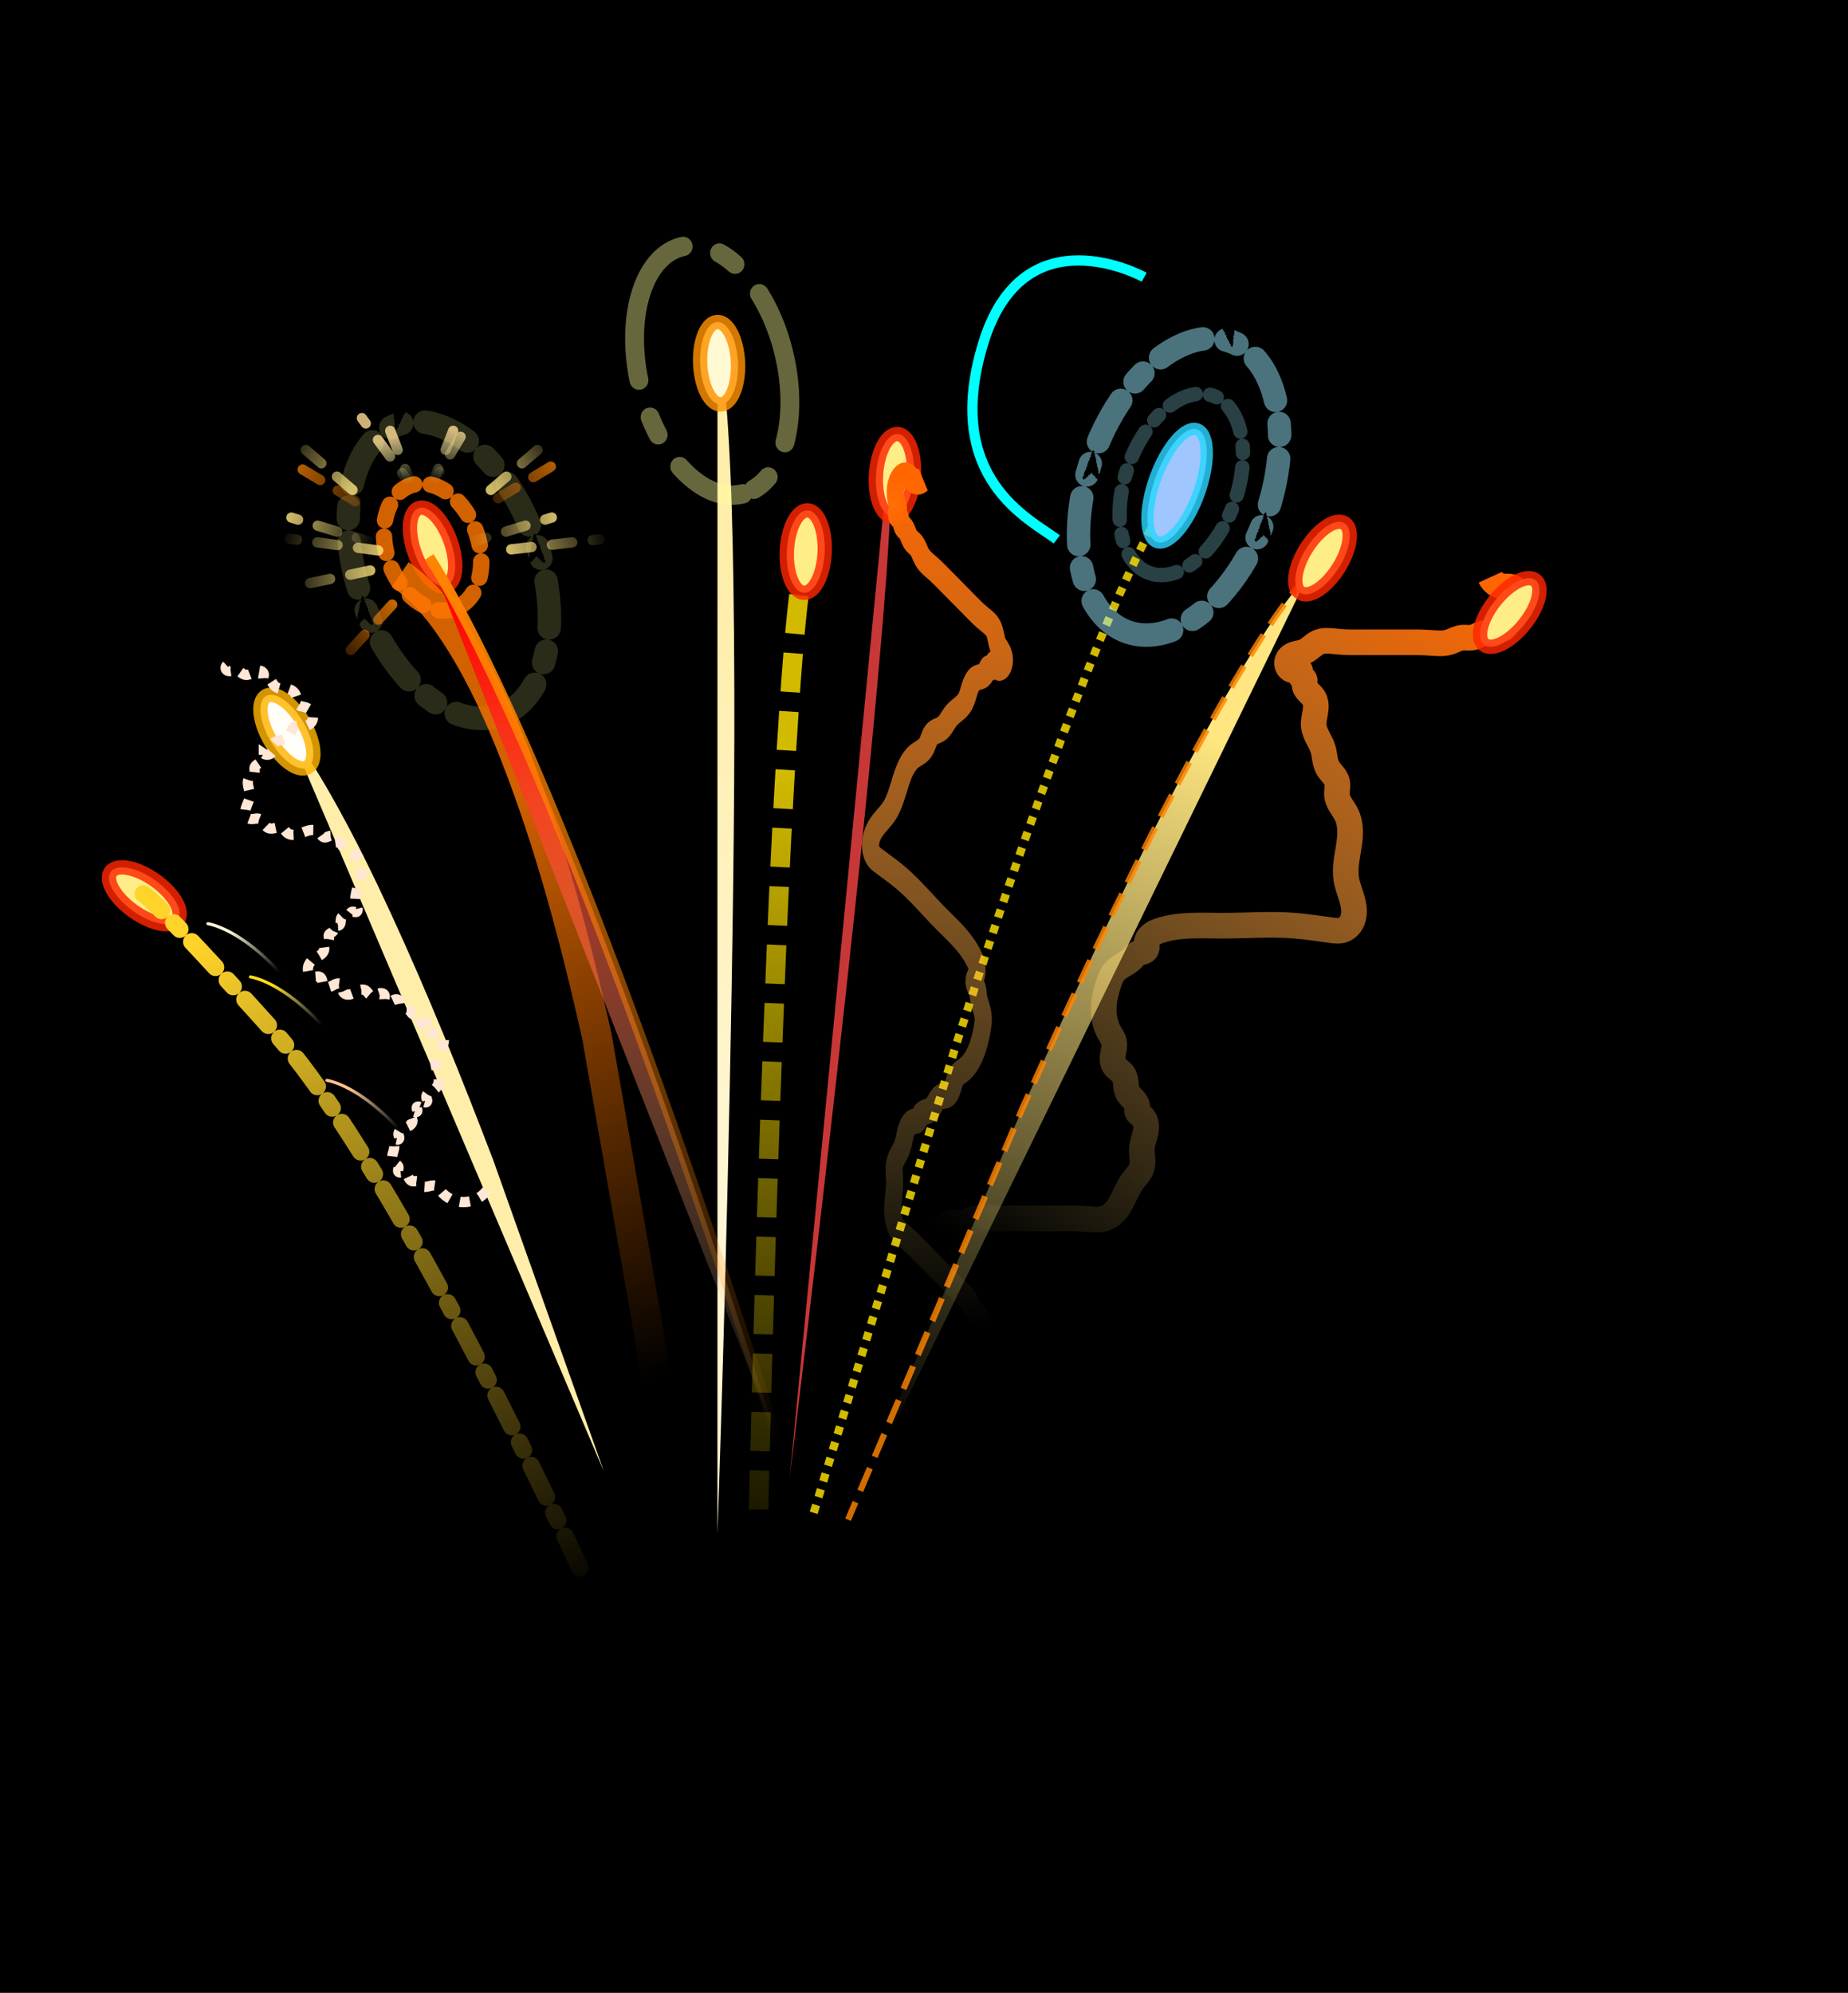 <?xml version="1.0" encoding="UTF-8" standalone="no"?>
<!-- Created with Inkscape (http://www.inkscape.org/) -->
<svg
    xmlns:inkscape="http://www.inkscape.org/namespaces/inkscape"
    xmlns:rdf="http://www.w3.org/1999/02/22-rdf-syntax-ns#"
    xmlns="http://www.w3.org/2000/svg"
    xmlns:sodipodi="http://sodipodi.sourceforge.net/DTD/sodipodi-0.dtd"
    xmlns:cc="http://creativecommons.org/ns#"
    xmlns:xlink="http://www.w3.org/1999/xlink"
    xmlns:dc="http://purl.org/dc/elements/1.1/"
    id="svg2"
    viewBox="0 0 180.28 194.4"
    sodipodi:docname="_svgclean2.svg"
    version="1.1"
    inkscape:version="0.48.3.1 r9886"
  >
  <defs
      id="defs4"
    >
    <linearGradient
        id="linearGradient7054"
        inkscape:collect="always"
      >
      <stop
          id="stop7056"
          style="stop-color:#ff6600"
          offset="0"
      />
      <stop
          id="stop7058"
          style="stop-color:#ffe680;stop-opacity:0"
          offset="1"
      />
    </linearGradient
    >
    <linearGradient
        id="linearGradient6470"
        inkscape:collect="always"
      >
      <stop
          id="stop6472"
          style="stop-color:#ff8400"
          offset="0"
      />
      <stop
          id="stop6474"
          style="stop-color:#ff8400;stop-opacity:0"
          offset="1"
      />
    </linearGradient
    >
    <linearGradient
        id="linearGradient6462"
        inkscape:collect="always"
      >
      <stop
          id="stop6464"
          style="stop-color:#ffe680"
          offset="0"
      />
      <stop
          id="stop6466"
          style="stop-color:#ffe680;stop-opacity:0"
          offset="1"
      />
    </linearGradient
    >
    <linearGradient
        id="linearGradient6452"
      >
      <stop
          id="stop6454"
          style="stop-color:#ffdd95"
          offset="0"
      />
      <stop
          id="stop6456"
          style="stop-color:#eeffaa;stop-opacity:0"
          offset="1"
      />
    </linearGradient
    >
    <linearGradient
        id="linearGradient6252"
        inkscape:collect="always"
      >
      <stop
          id="stop6254"
          style="stop-color:#000000"
          offset="0"
      />
      <stop
          id="stop6256"
          style="stop-color:#ffeeaa;stop-opacity:0"
          offset="1"
      />
    </linearGradient
    >
    <pattern
        id="sand_bitmap"
        inkscape:stockid="Sand (bitmap)"
        width="256"
        patternUnits="userSpaceOnUse"
        height="256"
      >
      <!-- Seamless texture provided by FreeSeamlessTextures.com -->
      <!-- License: creative commons attribution -->
    </pattern
    >
    <marker
        id="Arrow1Mend"
        refY="0"
        refX="0"
        style="overflow:visible"
        orient="auto"
        inkscape:stockid="Arrow1Mend"
      >
      <path
          id="path5703"
          inkscape:connector-curvature="0"
          style="stroke:#000000;stroke-width:1pt;fill-rule:evenodd"
          transform="matrix(-.4 0 0 -.4 -4 0)"
          d="m0 0 5-5-17.5 5 17.5 5-5-5z"
      />
    </marker
    >
    <linearGradient
        id="linearGradient3988"
        inkscape:collect="always"
      >
      <stop
          id="stop3990"
          style="stop-color:#ffe200"
          offset="0"
      />
      <stop
          id="stop3992"
          style="stop-color:#ffe200;stop-opacity:0"
          offset="1"
      />
    </linearGradient
    >
    <filter
        id="filter3926"
        height="2.03"
        width="1.472"
        color-interpolation-filters="sRGB"
        y="-.515"
        x="-.236"
        inkscape:collect="always"
      >
      <feGaussianBlur
          id="feGaussianBlur3928"
          stdDeviation="0.791"
          inkscape:collect="always"
      />
    </filter
    >
    <filter
        id="filter3960"
        inkscape:collect="always"
        color-interpolation-filters="sRGB"
      >
      <feGaussianBlur
          id="feGaussianBlur3962"
          stdDeviation="0.555"
          inkscape:collect="always"
      />
    </filter
    >
    <filter
        id="filter3984"
        height="1.043"
        width="1.811"
        color-interpolation-filters="sRGB"
        y="-.022"
        x="-.405"
        inkscape:collect="always"
      >
      <feGaussianBlur
          id="feGaussianBlur3986"
          stdDeviation="0.85"
          inkscape:collect="always"
      />
    </filter
    >
    <filter
        id="filter4008"
        inkscape:collect="always"
        color-interpolation-filters="sRGB"
      >
      <feGaussianBlur
          id="feGaussianBlur4010"
          stdDeviation="1.291"
          inkscape:collect="always"
      />
    </filter
    >
    <filter
        id="filter4020"
        inkscape:collect="always"
        color-interpolation-filters="sRGB"
      >
      <feGaussianBlur
          id="feGaussianBlur4022"
          stdDeviation="0.702"
          inkscape:collect="always"
      />
    </filter
    >
    <filter
        id="filter4052"
        inkscape:collect="always"
        color-interpolation-filters="sRGB"
      >
      <feGaussianBlur
          id="feGaussianBlur4054"
          stdDeviation="1.053"
          inkscape:collect="always"
      />
    </filter
    >
    <filter
        id="filter4092"
        inkscape:menu="Distort"
        height="2"
        width="1.6"
        color-interpolation-filters="sRGB"
        y="-.5"
        x="-0.3"
        inkscape:menu-tooltip="Low turbulence gives sponge look and high turbulence chalk"
        inkscape:label="Chalk and sponge"
        inkscape:collect="always"
      >
      <feGaussianBlur
          id="feGaussianBlur4094"
          stdDeviation="0.831"
          inkscape:collect="always"
          result="fbSourceGraphic"
      />
      <feColorMatrix
          id="feColorMatrix7140"
          values="0 0 0 -1 0 0 0 0 -1 0 0 0 0 -1 0 0 0 0 1 0"
          result="fbSourceGraphicAlpha"
          in="fbSourceGraphic"
      />
      <feTurbulence
          id="feTurbulence7142"
          baseFrequency="0.4"
          seed="0"
          result="result1"
          numOctaves="5"
          type="fractalNoise"
      />
      <feOffset
          id="feOffset7144"
          result="result2"
          dx="-5"
          dy="-5"
      />
      <feDisplacementMap
          id="feDisplacementMap7146"
          scale="30"
          yChannelSelector="G"
          in2="result1"
          xChannelSelector="R"
          in="fbSourceGraphic"
      />
    </filter
    >
    <filter
        id="filter4104"
        height="1.029"
        width="3.047"
        color-interpolation-filters="sRGB"
        y="-.015"
        x="-1.023"
        inkscape:collect="always"
      >
      <feGaussianBlur
          id="feGaussianBlur4106"
          stdDeviation="0.703"
          inkscape:collect="always"
      />
    </filter
    >
    <filter
        id="filter4120"
        inkscape:collect="always"
        color-interpolation-filters="sRGB"
      >
      <feGaussianBlur
          id="feGaussianBlur4122"
          stdDeviation="0.793"
          inkscape:collect="always"
      />
    </filter
    >
    <filter
        id="filter4140"
        inkscape:collect="always"
        color-interpolation-filters="sRGB"
      >
      <feGaussianBlur
          id="feGaussianBlur4142"
          stdDeviation="0.376"
          inkscape:collect="always"
      />
    </filter
    >
    <filter
        id="filter4180"
        height="1.018"
        width="1.333"
        color-interpolation-filters="sRGB"
        y="-.009"
        x="-.166"
        inkscape:collect="always"
      >
      <feGaussianBlur
          id="feGaussianBlur4182"
          stdDeviation="0.349"
          inkscape:collect="always"
      />
    </filter
    >
    <filter
        id="filter4208"
        height="1.436"
        width="1.836"
        color-interpolation-filters="sRGB"
        y="-.218"
        x="-.418"
        inkscape:collect="always"
      >
      <feGaussianBlur
          id="feGaussianBlur4210"
          stdDeviation="1.181"
          inkscape:collect="always"
      />
    </filter
    >
    <filter
        id="filter4250"
        height="1.241"
        width="1.354"
        color-interpolation-filters="sRGB"
        y="-.12"
        x="-.177"
        inkscape:collect="always"
      >
      <feGaussianBlur
          id="feGaussianBlur4252"
          stdDeviation="0.888"
          inkscape:collect="always"
      />
    </filter
    >
    <filter
        id="filter6412"
        height="1.139"
        width="1.232"
        color-interpolation-filters="sRGB"
        y="-.069"
        x="-.116"
        inkscape:collect="always"
      >
      <feGaussianBlur
          id="feGaussianBlur6414"
          stdDeviation="0.196"
          inkscape:collect="always"
      />
    </filter
    >
    <filter
        id="filter6416"
        height="1.825"
        width="1.109"
        color-interpolation-filters="sRGB"
        y="-.413"
        x="-.055"
        inkscape:collect="always"
      >
      <feGaussianBlur
          id="feGaussianBlur6418"
          stdDeviation="0.196"
          inkscape:collect="always"
      />
    </filter
    >
    <filter
        id="filter6420"
        inkscape:collect="always"
        color-interpolation-filters="sRGB"
      >
      <feGaussianBlur
          id="feGaussianBlur6422"
          stdDeviation="0.196"
          inkscape:collect="always"
      />
    </filter
    >
    <filter
        id="filter6424"
        height="1.128"
        width="1.327"
        color-interpolation-filters="sRGB"
        y="-.064"
        x="-.163"
        inkscape:collect="always"
      >
      <feGaussianBlur
          id="feGaussianBlur6426"
          stdDeviation="0.196"
          inkscape:collect="always"
      />
    </filter
    >
    <filter
        id="filter6428"
        height="1.367"
        width="1.113"
        color-interpolation-filters="sRGB"
        y="-.184"
        x="-.057"
        inkscape:collect="always"
      >
      <feGaussianBlur
          id="feGaussianBlur6430"
          stdDeviation="0.196"
          inkscape:collect="always"
      />
    </filter
    >
    <filter
        id="filter6432"
        height="1.245"
        width="1.147"
        color-interpolation-filters="sRGB"
        y="-.122"
        x="-.073"
        inkscape:collect="always"
      >
      <feGaussianBlur
          id="feGaussianBlur6434"
          stdDeviation="0.196"
          inkscape:collect="always"
      />
    </filter
    >
    <filter
        id="filter6612"
        inkscape:collect="always"
        color-interpolation-filters="sRGB"
      >
      <feGaussianBlur
          id="feGaussianBlur6614"
          stdDeviation="0.273"
          inkscape:collect="always"
      />
    </filter
    >
    <filter
        id="filter6965"
        inkscape:menu="Distort"
        height="2"
        width="1.6"
        color-interpolation-filters="sRGB"
        y="-.5"
        x="-0.3"
        inkscape:menu-tooltip="Low turbulence gives sponge look and high turbulence chalk"
        inkscape:label="Chalk and sponge"
        inkscape:collect="always"
      >
      <feGaussianBlur
          id="feGaussianBlur6967"
          stdDeviation="0.584"
          inkscape:collect="always"
          result="fbSourceGraphic"
      />
      <feColorMatrix
          id="feColorMatrix6995"
          values="0 0 0 -1 0 0 0 0 -1 0 0 0 0 -1 0 0 0 0 1 0"
          result="fbSourceGraphicAlpha"
          in="fbSourceGraphic"
      />
      <feTurbulence
          id="feTurbulence6997"
          baseFrequency="0.4"
          seed="0"
          result="result1"
          numOctaves="5"
          type="fractalNoise"
      />
      <feOffset
          id="feOffset6999"
          result="result2"
          dx="-5"
          dy="-5"
      />
      <feDisplacementMap
          id="feDisplacementMap7001"
          scale="30"
          yChannelSelector="G"
          in2="result1"
          xChannelSelector="R"
          in="fbSourceGraphic"
      />
    </filter
    >
    <filter
        id="filter7096"
        inkscape:menu="Distort"
        height="2"
        width="1.6"
        color-interpolation-filters="sRGB"
        y="-.5"
        x="-0.3"
        inkscape:menu-tooltip="Low turbulence gives sponge look and high turbulence chalk"
        inkscape:label="Chalk and sponge"
        inkscape:collect="always"
      >
      <feGaussianBlur
          id="feGaussianBlur7098"
          stdDeviation="1.533"
          inkscape:collect="always"
          result="fbSourceGraphic"
      />
      <feColorMatrix
          id="feColorMatrix7100"
          values="0 0 0 -1 0 0 0 0 -1 0 0 0 0 -1 0 0 0 0 1 0"
          result="fbSourceGraphicAlpha"
          in="fbSourceGraphic"
      />
      <feTurbulence
          id="feTurbulence7102"
          baseFrequency="0.4"
          seed="0"
          result="result1"
          numOctaves="5"
          type="fractalNoise"
      />
      <feOffset
          id="feOffset7104"
          result="result2"
          dx="-5"
          dy="-5"
      />
      <feDisplacementMap
          id="feDisplacementMap7106"
          scale="30"
          yChannelSelector="G"
          in2="result1"
          xChannelSelector="R"
          in="fbSourceGraphic"
      />
    </filter
    >
    <filter
        id="filter7209"
        inkscape:menu="Distort"
        height="2"
        width="1.6"
        color-interpolation-filters="sRGB"
        y="-.5"
        x="-0.3"
        inkscape:menu-tooltip="Low turbulence gives sponge look and high turbulence chalk"
        inkscape:label="Chalk and sponge"
        inkscape:collect="always"
      >
      <feGaussianBlur
          id="feGaussianBlur7211"
          stdDeviation="2.198"
          inkscape:collect="always"
          result="fbSourceGraphic"
      />
      <feColorMatrix
          id="feColorMatrix7213"
          values="0 0 0 -1 0 0 0 0 -1 0 0 0 0 -1 0 0 0 0 1 0"
          result="fbSourceGraphicAlpha"
          in="fbSourceGraphic"
      />
      <feTurbulence
          id="feTurbulence7215"
          baseFrequency="0.4"
          seed="0"
          result="result1"
          numOctaves="5"
          type="fractalNoise"
      />
      <feOffset
          id="feOffset7217"
          result="result2"
          dx="-5"
          dy="-5"
      />
      <feDisplacementMap
          id="feDisplacementMap7219"
          scale="30"
          yChannelSelector="G"
          in2="result1"
          xChannelSelector="R"
          in="fbSourceGraphic"
      />
    </filter
    >
    <filter
        id="filter7233"
        inkscape:collect="always"
        color-interpolation-filters="sRGB"
      >
      <feGaussianBlur
          id="feGaussianBlur7235"
          stdDeviation="0.603"
          inkscape:collect="always"
      />
    </filter
    >
    <linearGradient
        id="linearGradient7301"
        y2="200.77"
        xlink:href="#linearGradient7054"
        gradientUnits="userSpaceOnUse"
        x2="516.22"
        y1="133.24"
        x1="564.26"
        inkscape:collect="always"
    />
    <linearGradient
        id="linearGradient7303"
        y2="183.67"
        gradientUnits="userSpaceOnUse"
        x2="476.94"
        y1="123.96"
        x1="474.26"
        inkscape:collect="always"
      >
      <stop
          id="stop4074"
          style="stop-color:#ffeeaa"
          offset="0"
      />
      <stop
          id="stop4076"
          style="stop-color:#fff6d5"
          offset="1"
      />
    </linearGradient
    >
    <linearGradient
        id="linearGradient7305"
        y2="225.26"
        xlink:href="#linearGradient3988"
        gradientUnits="userSpaceOnUse"
        x2="479.29"
        y1="142.08"
        x1="484.32"
        inkscape:collect="always"
    />
    <linearGradient
        id="linearGradient7307"
        y2="210.47"
        gradientUnits="userSpaceOnUse"
        x2="499.54"
        y1="141.7"
        x1="531.28"
        inkscape:collect="always"
      >
      <stop
          id="stop6651"
          style="stop-color:#ffe680"
          offset="0"
      />
      <stop
          id="stop6653"
          style="stop-color:#ffe680;stop-opacity:0"
          offset="1"
      />
    </linearGradient
    >
    <linearGradient
        id="linearGradient7309"
        y2="221.57"
        gradientUnits="userSpaceOnUse"
        x2="467.55"
        y1="158.51"
        x1="425.63"
        inkscape:collect="always"
      >
      <stop
          id="stop3966"
          style="stop-color:#ffd42a"
          offset="0"
      />
      <stop
          id="stop3968"
          style="stop-color:#ffd42a;stop-opacity:0"
          offset="1"
      />
    </linearGradient
    >
    <linearGradient
        id="linearGradient7313"
        y2="73.358"
        xlink:href="#linearGradient6470"
        gradientUnits="userSpaceOnUse"
        x2="418.6"
        gradientTransform="translate(33.263 44.112)"
        y1="68.04"
        x1="428.99"
        inkscape:collect="always"
    />
    <linearGradient
        id="linearGradient7315"
        y2="75.428"
        xlink:href="#linearGradient6462"
        gradientUnits="userSpaceOnUse"
        x2="410.9"
        gradientTransform="translate(32.263 44.398)"
        y1="73.144"
        x1="402.65"
        inkscape:collect="always"
    />
    <linearGradient
        id="linearGradient7317"
        y2="69.505"
        xlink:href="#linearGradient6452"
        gradientUnits="userSpaceOnUse"
        x2="414.61"
        gradientTransform="translate(32.263 44.398)"
        y1="65.141"
        x1="414.04"
        inkscape:collect="always"
    />
    <linearGradient
        id="linearGradient7319"
        y2="65.043"
        xlink:href="#linearGradient6462"
        gradientUnits="userSpaceOnUse"
        x2="429.06"
        gradientTransform="translate(32.263 44.398)"
        y1="69.932"
        x1="422.17"
        inkscape:collect="always"
    />
    <linearGradient
        id="linearGradient7321"
        y2="75.866"
        xlink:href="#linearGradient6252"
        gradientUnits="userSpaceOnUse"
        x2="411.7"
        gradientTransform="translate(32.263 44.398)"
        y1="73.726"
        x1="402.44"
        inkscape:collect="always"
    />
    <linearGradient
        id="linearGradient7323"
        y2="74.25"
        xlink:href="#linearGradient6462"
        gradientUnits="userSpaceOnUse"
        x2="401.79"
        gradientTransform="translate(32.263 44.398)"
        y1="76.784"
        x1="411.18"
        inkscape:collect="always"
    />
    <linearGradient
        id="linearGradient7325"
        y2="70"
        xlink:href="#linearGradient6452"
        gradientUnits="userSpaceOnUse"
        x2="413.74"
        gradientTransform="translate(32.263 44.398)"
        y1="65.446"
        x1="412.04"
        inkscape:collect="always"
    />
    <linearGradient
        id="linearGradient7327"
        y2="73.358"
        xlink:href="#linearGradient6470"
        gradientUnits="userSpaceOnUse"
        x2="418.6"
        y1="68.04"
        x1="428.99"
        inkscape:collect="always"
    />
    <linearGradient
        id="linearGradient7329"
        y2="75.428"
        xlink:href="#linearGradient6462"
        gradientUnits="userSpaceOnUse"
        x2="410.9"
        y1="73.144"
        x1="402.65"
        inkscape:collect="always"
    />
    <linearGradient
        id="linearGradient7331"
        y2="69.656"
        xlink:href="#linearGradient6452"
        gradientUnits="userSpaceOnUse"
        x2="414.61"
        y1="64.384"
        x1="412.88"
        inkscape:collect="always"
    />
    <linearGradient
        id="linearGradient7333"
        y2="65.043"
        xlink:href="#linearGradient6462"
        gradientUnits="userSpaceOnUse"
        x2="429.06"
        y1="69.932"
        x1="422.17"
        inkscape:collect="always"
    />
    <linearGradient
        id="linearGradient7335"
        y2="75.866"
        xlink:href="#linearGradient6252"
        gradientUnits="userSpaceOnUse"
        x2="411.7"
        y1="73.726"
        x1="402.44"
        inkscape:collect="always"
    />
    <linearGradient
        id="linearGradient7337"
        y2="74.25"
        xlink:href="#linearGradient6462"
        gradientUnits="userSpaceOnUse"
        x2="401.79"
        y1="76.784"
        x1="411.18"
        inkscape:collect="always"
    />
    <linearGradient
        id="linearGradient7339"
        y2="69.646"
        xlink:href="#linearGradient6452"
        gradientUnits="userSpaceOnUse"
        x2="413.29"
        y1="64.689"
        x1="410.72"
        inkscape:collect="always"
    />
    <linearGradient
        id="linearGradient7341"
        y2="65.043"
        xlink:href="#linearGradient6462"
        gradientUnits="userSpaceOnUse"
        x2="429.06"
        gradientTransform="translate(32.263 44.398)"
        y1="65.078"
        x1="420.03"
        inkscape:collect="always"
    />
    <linearGradient
        id="linearGradient7343"
        y2="66.436"
        xlink:href="#linearGradient6470"
        gradientUnits="userSpaceOnUse"
        x2="429.76"
        y1="72.815"
        x1="422.35"
        inkscape:collect="always"
    />
    <linearGradient
        id="linearGradient7377"
        y2="159.07"
        gradientUnits="userSpaceOnUse"
        x2="433.2"
        gradientTransform="matrix(1 -.031 .031 1 -3.327 14.512)"
        y1="155.86"
        x1="427.92"
        inkscape:collect="always"
      >
      <stop
          id="stop6905"
          style="stop-color:#fff6d5"
          offset="0"
      />
      <stop
          id="stop6907"
          style="stop-color:#fff6d5;stop-opacity:0"
          offset="1"
      />
    </linearGradient
    >
    <linearGradient
        id="linearGradient7379"
        y2="159.07"
        gradientUnits="userSpaceOnUse"
        x2="433.2"
        gradientTransform="matrix(1 -.031 .031 1 .824 19.7)"
        y1="155.86"
        x1="427.92"
        inkscape:collect="always"
      >
      <stop
          id="stop6927"
          style="stop-color:#ffdf15"
          offset="0"
      />
      <stop
          id="stop6929"
          style="stop-color:#fff6d5;stop-opacity:0"
          offset="1"
      />
    </linearGradient
    >
    <linearGradient
        id="linearGradient7381"
        y2="159.07"
        gradientUnits="userSpaceOnUse"
        x2="433.2"
        gradientTransform="matrix(1 -.031 .031 1 8.277 29.795)"
        y1="155.86"
        x1="427.92"
        inkscape:collect="always"
      >
      <stop
          id="stop6921"
          style="stop-color:#ffc38d"
          offset="0"
      />
      <stop
          id="stop6923"
          style="stop-color:#fff6d5;stop-opacity:0"
          offset="1"
      />
    </linearGradient
    >
    <linearGradient
        id="linearGradient7383"
        y2="200.77"
        xlink:href="#linearGradient7054"
        gradientUnits="userSpaceOnUse"
        x2="516.22"
        gradientTransform="translate(-44.415 -8.611)"
        y1="133.24"
        x1="564.26"
        inkscape:collect="always"
    />
    <linearGradient
        id="linearGradient7385"
        y2="195.33"
        gradientUnits="userSpaceOnUse"
        x2="478.6"
        gradientTransform="translate(.656 9.835)"
        y1="139.13"
        x1="460.92"
        inkscape:collect="always"
      >
      <stop
          id="stop7134"
          style="stop-color:#ff7600"
          offset="0"
      />
      <stop
          id="stop7136"
          style="stop-color:#ff7600;stop-opacity:0"
          offset="1"
      />
    </linearGradient
    >
    <linearGradient
        id="linearGradient7387"
        y2="207.18"
        gradientUnits="userSpaceOnUse"
        x2="483.9"
        y1="123.25"
        x1="456.36"
        inkscape:collect="always"
      >
      <stop
          id="stop7227"
          style="stop-color:#ff0000"
          offset="0"
      />
      <stop
          id="stop7229"
          style="stop-color:#ffeeaa;stop-opacity:0"
          offset="1"
      />
    </linearGradient
    >
    <linearGradient
        id="linearGradient7389"
        y2="207.18"
        xlink:href="#linearGradient6470"
        gradientUnits="userSpaceOnUse"
        x2="483.9"
        y1="127.84"
        x1="441.28"
        inkscape:collect="always"
    />
  </defs
  >
  <sodipodi:namedview
      id="base"
      bordercolor="#666666"
      inkscape:pageshadow="2"
      inkscape:window-y="0"
      fit-margin-left="0"
      pagecolor="#ffffff"
      inkscape:window-height="753"
      inkscape:window-maximized="0"
      inkscape:zoom="1.5251133"
      inkscape:window-x="18"
      showgrid="false"
      borderopacity="1.0"
      inkscape:current-layer="layer1"
      inkscape:cx="178.0474"
      inkscape:cy="-754.85791"
      fit-margin-top="0"
      fit-margin-right="0"
      fit-margin-bottom="0"
      inkscape:window-width="1024"
      inkscape:pageopacity="0.0"
      inkscape:document-units="px"
  />
  <g
      id="layer1"
      inkscape:label="Layer 1"
      inkscape:groupmode="layer"
      transform="translate(-406.62 -66.946)"
    >
    <rect
        id="rect4144"
        style="fill:#000000"
        ry="0"
        height="194.4"
        width="180.28"
        y="66.946"
        x="406.62"
    />
    <g
        id="g7237"
      >
      <path
          id="path7024"
          style="filter:url(#filter7096);stroke:url(#linearGradient7301);stroke-width:2.5;fill:none"
          d="m508.96 208.02c0.212-0.551 0.239-1.17 0.077-1.738-0.162-0.567-0.513-1.079-0.983-1.435-0.086-0.065-0.177-0.126-0.258-0.197-0.081-0.072-0.154-0.156-0.195-0.256-0.058-0.141-0.048-0.3-0.028-0.451s0.05-0.304 0.028-0.455c-0.024-0.168-0.11-0.321-0.202-0.464-0.092-0.143-0.192-0.283-0.252-0.442-0.08-0.214-0.081-0.449-0.06-0.677s0.061-0.454 0.06-0.683c-0.001-0.405-0.136-0.808-0.379-1.132-0.243-0.324-0.592-0.566-0.981-0.681-0.321-0.371-0.488-0.871-0.453-1.36 0.016-0.23 0.075-0.456 0.1-0.685 0.025-0.23 0.014-0.473-0.1-0.674-0.106-0.188-0.288-0.318-0.462-0.445s-0.353-0.266-0.444-0.461c-0.066-0.14-0.081-0.299-0.069-0.453 0.012-0.154 0.05-0.305 0.086-0.455s0.071-0.302 0.077-0.456c0.006-0.154-0.018-0.313-0.094-0.448-0.053-0.094-0.128-0.172-0.208-0.244-0.08-0.071-0.166-0.136-0.245-0.209-0.175-0.162-0.316-0.364-0.4-0.587-0.085-0.224-0.112-0.469-0.073-0.705 0.039-0.236 0.146-0.461 0.309-0.636s0.382-0.297 0.618-0.338c0.298-0.052 0.605 0.027 0.906 0 0.239-0.021 0.467-0.107 0.687-0.201 0.221-0.093 0.439-0.196 0.672-0.252 0.368-0.089 0.753-0.064 1.131-0.039 0.378 0.024 0.756 0.039 1.135 0.039h7.252c0.531 0 1.062 0.028 1.591 0.072 0.529 0.045 1.076 0.091 1.581-0.072 0.369-0.119 0.695-0.349 0.963-0.629s0.48-0.608 0.664-0.949c0.368-0.682 0.632-1.424 1.092-2.048 0.163-0.221 0.348-0.424 0.515-0.642 0.166-0.218 0.315-0.455 0.392-0.718 0.085-0.292 0.077-0.602 0.051-0.904-0.026-0.303-0.069-0.605-0.051-0.909 0.032-0.556 0.264-1.079 0.371-1.625 0.053-0.273 0.074-0.556 0.023-0.829s-0.182-0.538-0.393-0.718c-0.083-0.07-0.176-0.127-0.26-0.196-0.084-0.069-0.161-0.153-0.193-0.257-0.022-0.073-0.022-0.15-0.016-0.226 0.006-0.076 0.017-0.151 0.016-0.227-0.002-0.139-0.048-0.275-0.115-0.396-0.068-0.121-0.157-0.229-0.252-0.331-0.19-0.203-0.407-0.388-0.539-0.632-0.15-0.277-0.175-0.601-0.205-0.914s-0.072-0.639-0.248-0.899c-0.12-0.178-0.293-0.312-0.461-0.446-0.168-0.134-0.337-0.275-0.445-0.46-0.097-0.166-0.138-0.36-0.144-0.552-0.006-0.192 0.023-0.384 0.058-0.573 0.071-0.378 0.171-0.766 0.086-1.141-0.075-0.331-0.286-0.611-0.453-0.906-0.423-0.746-0.577-1.624-0.541-2.481 0.036-0.857 0.255-1.696 0.541-2.505 0.113-0.32 0.24-0.642 0.453-0.906 0.239-0.295 0.569-0.499 0.896-0.692s0.662-0.386 0.917-0.668c0.072-0.08 0.137-0.166 0.209-0.246 0.071-0.08 0.151-0.155 0.245-0.207 0.153-0.085 0.333-0.103 0.502-0.15 0.084-0.024 0.167-0.055 0.24-0.104 0.072-0.049 0.134-0.117 0.165-0.199 0.027-0.071 0.029-0.15 0.023-0.226-0.006-0.076-0.019-0.151-0.023-0.228-0.008-0.173 0.035-0.346 0.114-0.5 0.079-0.154 0.193-0.288 0.324-0.4 0.263-0.224 0.592-0.355 0.921-0.46 1.885-0.602 3.913-0.459 5.892-0.453 2.418 0.007 4.841-0.198 7.252 0 1.214 0.1 2.417 0.302 3.626 0.453 0.302 0.038 0.611 0.072 0.906 0 0.228-0.055 0.438-0.173 0.612-0.331 0.173-0.157 0.31-0.354 0.406-0.567 0.192-0.427 0.223-0.913 0.163-1.377-0.119-0.929-0.579-1.785-0.727-2.71-0.169-1.059 0.079-2.133 0.245-3.192 0.083-0.53 0.146-1.065 0.125-1.601-0.021-0.536-0.128-1.074-0.369-1.552-0.153-0.304-0.358-0.579-0.537-0.869-0.178-0.29-0.333-0.605-0.37-0.944-0.025-0.226 0.004-0.454 0.025-0.681 0.021-0.227 0.033-0.459-0.025-0.679-0.069-0.265-0.234-0.495-0.409-0.706-0.175-0.211-0.364-0.414-0.497-0.654-0.151-0.274-0.222-0.584-0.275-0.892-0.052-0.308-0.089-0.621-0.178-0.92-0.117-0.392-0.323-0.75-0.509-1.114-0.186-0.364-0.357-0.745-0.398-1.152-0.045-0.459 0.079-0.916 0.152-1.372 0.036-0.228 0.06-0.459 0.043-0.69-0.017-0.23-0.076-0.46-0.195-0.658-0.145-0.239-0.369-0.417-0.56-0.621-0.096-0.102-0.184-0.212-0.249-0.336-0.065-0.124-0.104-0.263-0.097-0.403 0.004-0.077 0.021-0.152 0.029-0.228 0.008-0.076 0.005-0.156-0.029-0.225-0.024-0.049-0.063-0.09-0.106-0.123-0.043-0.034-0.09-0.061-0.137-0.09-0.046-0.029-0.092-0.06-0.13-0.099-0.038-0.039-0.069-0.087-0.08-0.14-0.008-0.038-0.006-0.077 0.001-0.116 0.006-0.038 0.017-0.076 0.025-0.114 0.008-0.038 0.014-0.077 0.012-0.115-0.002-0.039-0.014-0.078-0.037-0.108-0.025-0.032-0.061-0.053-0.1-0.064-0.039-0.01-0.08-0.01-0.12-0.003-0.08 0.013-0.154 0.048-0.233 0.067-0.162 0.04-0.339 0.007-0.479-0.082-0.141-0.089-0.244-0.233-0.291-0.393-0.047-0.16-0.037-0.335 0.021-0.491s0.164-0.293 0.296-0.395c0.191-0.147 0.428-0.217 0.663-0.269 0.235-0.052 0.475-0.09 0.697-0.184 0.252-0.107 0.468-0.28 0.68-0.452s0.428-0.346 0.679-0.454c0.245-0.105 0.514-0.143 0.781-0.147 0.266-0.004 0.532 0.024 0.797 0.053 0.53 0.058 1.062 0.094 1.595 0.094h6.345c0.531 0 1.061 0.024 1.59 0.064 0.529 0.039 1.072 0.08 1.582-0.064 0.231-0.065 0.449-0.168 0.67-0.259 0.221-0.092 0.451-0.174 0.689-0.194 0.302-0.026 0.608 0.048 0.906 0 0.237-0.038 0.456-0.149 0.673-0.252 0.218-0.102 0.446-0.198 0.687-0.201 0.152-0.002 0.305 0.033 0.453 0 0.084-0.019 0.162-0.059 0.233-0.107 0.071-0.048 0.138-0.104 0.206-0.157 0.068-0.053 0.139-0.103 0.217-0.14 0.078-0.036 0.165-0.058 0.251-0.05 0.079 0.007 0.154 0.039 0.232 0.053 0.039 0.007 0.079 0.009 0.118 0.002 0.039-0.007 0.076-0.025 0.103-0.054 0.027-0.029 0.041-0.067 0.046-0.106 0.005-0.039 0.001-0.078-0.006-0.117-0.015-0.077-0.043-0.152-0.04-0.231 0.002-0.056 0.021-0.111 0.05-0.159 0.029-0.048 0.068-0.089 0.112-0.125 0.087-0.071 0.191-0.117 0.291-0.169 0.316-0.164 0.602-0.391 0.815-0.676 0.214-0.285 0.353-0.628 0.376-0.983 0.023-0.355-0.074-0.721-0.289-1.005-0.215-0.284-0.548-0.48-0.903-0.509-0.151-0.012-0.302 0.005-0.453 0-0.287-0.009-0.57-0.1-0.809-0.26s-0.432-0.386-0.551-0.647"
          inkscape:connector-curvature="0"
          inkscape:path-effect="#path-effect7026"
          inkscape:original-d="m 508.96406,208.01664 c -0.2596,-1.298 -0.22268,-2.14689 -0.90644,-3.17253 -0.11851,-0.17776 -0.38565,-0.25053 -0.45322,-0.45321 -0.0955,-0.28664 0.0733,-0.61332 0,-0.90644 -0.0819,-0.32772 -0.37128,-0.57871 -0.45321,-0.90644 -0.10993,-0.43968 0.2514,-0.98255 0,-1.35965 -0.72237,-1.08355 -1.04971,-0.57307 -1.35966,-1.81287 0,-2.06318 0.21365,-0.0259 -0.45322,-1.35966 -0.17042,-0.34086 0.20965,-1.04519 0,-1.35965 -0.23702,-0.35554 -0.66941,-0.55091 -0.90643,-0.90644 -0.28343,-0.42514 0.23273,-1.34741 0,-1.81287 -0.0956,-0.1911 -0.35767,-0.26213 -0.45322,-0.45322 -0.24596,-0.49192 -0.0149,-1.95403 0.45322,-2.26609 0.2514,-0.1676 0.61016,0.0592 0.90643,0 0.46846,-0.0937 0.88842,-0.37468 1.35966,-0.45322 0.74508,-0.12418 1.51073,0 2.26609,0 2.41716,0 4.83433,0 7.25149,0 0.86304,0 2.44382,0.2429 3.17253,0 1.73228,-0.57743 1.82076,-2.27793 2.71931,-3.62575 0.6914,-1.0371 0.35875,0.2834 0.90643,-1.35965 0.13336,-0.40007 0,-1.46316 0,-1.81287 0,-0.65974 0.20082,-2.57009 0,-3.17253 -0.0676,-0.20269 -0.35767,-0.26213 -0.45321,-0.45322 -0.0676,-0.13512 0.0676,-0.31809 0,-0.45322 -1.03711,-2.0742 0.18784,1.9232 -0.90644,-1.35965 -0.28207,-0.8462 0.26995,-0.84865 -0.45322,-1.81288 -0.25638,-0.34183 -0.66941,-0.5509 -0.90644,-0.90643 -0.18822,-0.28233 0.10295,-1.85432 0,-2.26609 -0.0819,-0.32773 -0.37128,-0.57872 -0.45321,-0.90644 -0.10616,-0.42462 -0.16197,-4.49951 0,-4.9854 0.10682,-0.32047 0.26583,-0.62536 0.45321,-0.90644 0.47037,-0.70554 1.14674,-0.91556 1.81288,-1.35965 0.17776,-0.11851 0.27545,-0.33471 0.45322,-0.45322 0.28107,-0.18738 0.66757,-0.21435 0.90643,-0.45322 0.10683,-0.10682 -0.0838,-0.32752 0,-0.45322 0.35554,-0.5333 0.82636,-1.00412 1.35966,-1.35965 1.29169,-0.86113 4.33055,-0.45322 5.89183,-0.45322 2.21321,0 5.08748,-0.24044 7.2515,0 1.42311,0.15813 2.28685,0.45322 3.62574,0.45322 0.30215,0 0.77131,0.27025 0.90644,0 0.73012,-1.46025 0.45322,-3.42699 0.45322,-4.9854 0,-1.01654 0.22319,-5.67548 0,-6.34506 -0.21365,-0.64094 -0.72083,-1.16325 -0.90644,-1.81287 -0.12451,-0.43578 0.14332,-0.92969 0,-1.35965 -0.17225,-0.51675 -0.69187,-0.859 -0.90644,-1.35966 -0.24537,-0.57252 -0.25624,-1.22195 -0.45322,-1.81287 -0.60429,-1.81287 -0.43489,0.0916 -0.90643,-2.26609 -0.16717,-0.83584 0.26814,-1.91488 0,-2.71931 -1.09428,-3.28285 0.13066,0.71455 -0.90644,-1.35966 -0.0676,-0.13512 0.0676,-0.31809 0,-0.45321 -0.0956,-0.1911 -0.35767,-0.26213 -0.45322,-0.45322 -0.0676,-0.13513 0.10683,-0.3464 0,-0.45322 -0.10682,-0.10682 -0.34639,0.10682 -0.45321,0 -0.10478,-0.10478 -0.63927,-0.98757 -0.45322,-1.35965 0.43715,-0.87431 0.76708,-0.15694 1.35965,-0.45322 2.0742,-1.0371 -1.92319,0.18784 1.35966,-0.90644 0.59602,-0.19867 2.45301,0 3.17252,0 2.11502,0 4.23004,0 6.34506,0 0.96437,0 2.21984,0.19054 3.17253,0 0.46845,-0.0937 0.89119,-0.35953 1.35965,-0.45322 0.29628,-0.0592 0.61016,0.0593 0.90644,0 0.46845,-0.0937 0.89618,-0.33735 1.35965,-0.45322 0.14656,-0.0366 0.3099,0.0478 0.45322,0 0.32047,-0.10682 0.58596,-0.34639 0.90644,-0.45321 0.14332,-0.0478 0.34639,0.10682 0.45322,0 0.10682,-0.10683 -0.0676,-0.3181 0,-0.45322 0.0955,-0.1911 0.38565,-0.25054 0.45321,-0.45322 0.19386,-0.58157 0.0667,-3.1058 0,-3.17253 -0.10682,-0.10682 -0.34639,0.10683 -0.45321,0 -1.17669,-1.17668 0.41081,-0.90643 -1.35966,-0.90643"
      />
      <path
          id="path4212"
          sodipodi:rx="9.1928082"
          sodipodi:ry="5.4745555"
          style="opacity:.571;stroke-linejoin:round;stroke-opacity:.824;filter:url(#filter4250);stroke:#9aebff;stroke-linecap:round;stroke-dasharray:2.8, 1.4, 0.7, 1.4;stroke-width:1.4;fill:none"
          sodipodi:type="arc"
          d="m431.13 154.99c0 3.023-4.116 5.475-9.193 5.475s-9.193-2.451-9.193-5.475c0-3.023 4.116-5.475 9.193-5.475s9.193 2.451 9.193 5.475z"
          transform="matrix(-.338 .941 -.941 -.338 810.32 -230.46)"
          sodipodi:cy="154.98952"
          sodipodi:cx="421.9379"
      />
      <path
          id="path3084"
          style="filter:url(#filter4104);fill-rule:evenodd;fill:url(#linearGradient7303)"
          d="m476.61 216.54 0.001-0.02c0.001-0.019 0.001-0.038 0.002-0.057 0.003-0.074 0.005-0.149 0.008-0.223 0.01-0.29 0.02-0.579 0.03-0.869 0.038-1.101 0.075-2.203 0.111-3.305v-0c0.13-3.96 0.252-7.921 0.368-11.881v-0c0.359-12.299 0.658-24.601 0.865-36.904v-0c0.22-13.094 0.37-26.192 0.173-39.287-0.075-4.956-0.189-9.913-0.497-14.86-0.109-1.75-0.241-3.5-0.451-5.241-0.138-1.145-0.287-2.295-0.608-3.403"
          sodipodi:nodetypes="cc"
          inkscape:connector-curvature="0"
          inkscape:path-effect="#path-effect3086"
          inkscape:original-d="m 476.6087,216.5361 c 0,0 3.68943,-103.30435 0,-116.04969"
      />
      <path
          id="path3088"
          style="stroke-opacity:.824;filter:url(#filter3984);stroke:url(#linearGradient7305);stroke-dasharray:3.8, 1.9;stroke-width:1.9;fill:none"
          d="m480.63 214.19 0-0.017c0-0.017 0.001-0.033 0.001-0.05 0.001-0.065 0.003-0.13 0.004-0.196 0.006-0.254 0.012-0.507 0.018-0.761 0.022-0.962 0.045-1.923 0.069-2.885 0.084-3.44 0.175-6.879 0.269-10.318 0.29-10.524 0.622-21.048 1.022-31.568v-0c0.41-10.778 0.859-21.556 1.588-32.317v-0c0.254-3.757 0.527-7.515 0.977-11.254v-0c0.141-1.169 0.293-2.339 0.529-3.493 0.076-0.37 0.159-0.74 0.274-1.1 0.07-0.218 0.142-0.442 0.28-0.625"
          inkscape:connector-curvature="0"
          inkscape:path-effect="#path-effect3090"
          inkscape:original-d="m 480.63354,214.18827 c 0,0 2.01242,-90.55901 5.03106,-94.58385"
      />
      <path
          id="path3092"
          style="filter:url(#filter4140);fill-rule:evenodd;fill:#c83737"
          d="m483.65 211.17 0.002-0.018c0.002-0.017 0.004-0.034 0.006-0.051 0.008-0.067 0.016-0.134 0.025-0.201 0.032-0.26 0.064-0.521 0.095-0.781 0.12-0.988 0.24-1.977 0.36-2.965 0.428-3.543 0.851-7.086 1.269-10.63v-0c1.289-10.909 2.542-21.823 3.736-32.743 1.243-11.363 2.448-22.731 3.421-34.12 0.352-4.113 0.683-8.228 0.875-12.351 0.063-1.361 0.114-2.722 0.103-4.084-0.004-0.469-0.015-0.937-0.048-1.405-0.022-0.314-0.05-0.629-0.12-0.937"
          inkscape:connector-curvature="0"
          inkscape:path-effect="#path-effect3094"
          inkscape:original-d="m 483.65217,211.16964 c 0,0 11.40373,-92.90684 9.72671,-100.28572"
      />
      <path
          id="path3096"
          style="stroke-opacity:.824;fill-rule:evenodd;filter:url(#filter4008);stroke:#ffe200;stroke-dasharray:0.8, 0.8;stroke-width:0.8;fill:url(#sand_bitmap)"
          d="m486 214.52 13.84-45.502c3.711-11.478 7.555-22.919 11.915-34.167 1.743-4.498 3.562-8.97 5.639-13.324 0.792-1.66 1.623-3.304 2.544-4.896 0.685-1.184 1.412-2.35 2.286-3.403"
          inkscape:connector-curvature="0"
          inkscape:path-effect="#path-effect3098"
          inkscape:original-d="m 486,214.52367 c 0,0 24.81988,-87.54037 36.2236,-101.29192"
      />
      <path
          id="path3100"
          style="stroke-opacity:.824;fill-rule:evenodd;stroke-dashoffset:0.54;filter:url(#filter4020);stroke:#ff8400;stroke-dasharray:2.4, 1.2;stroke-width:0.6;fill:url(#linearGradient7307)"
          d="m489.35 215.19 16.944-39.968v-0c4.663-10.429 9.477-20.797 14.755-30.929v-0c2.234-4.289 4.549-8.539 7.079-12.66 1.859-3.028 3.793-6.036 6.167-8.68"
          inkscape:connector-curvature="0"
          inkscape:path-effect="#path-effect3102"
          inkscape:original-d="m 489.35404,215.19448 c 0,0 30.18633,-75.80124 44.9441,-92.23602"
      />
      <path
          id="path3108"
          style="filter:url(#filter4120);fill-rule:evenodd;fill:#ffeeaa"
          d="m465.54 210.5-10.78-30.326c-3.111-8.146-6.37-16.24-10.023-24.158-1.613-3.496-3.303-6.959-5.167-10.328-1.465-2.647-3.016-5.259-4.888-7.636"
          inkscape:connector-curvature="0"
          inkscape:path-effect="#path-effect3110"
          inkscape:original-d="m 465.54037,210.49883 c 0,0 -18.4472,-56.68323 -30.85714,-72.44721"
      />
      <path
          id="path3120"
          style="filter:url(#filter4052);fill-rule:evenodd;fill:url(#sand_bitmap)"
          d="m496.4 217.88 33.205-61.714c0.005-0.008 0.011-0.015 0.016-0.023 0.015-0.022 0.03-0.044 0.045-0.066 0.059-0.085 0.118-0.17 0.176-0.255v-0c0.223-0.323 0.447-0.645 0.672-0.967 0 0 0 0 0-0 0.807-1.158 1.617-2.312 2.432-3.465 2.541-3.595 5.114-7.168 7.735-10.706 0 0 0-0 0-0 2.829-3.819 5.699-7.611 8.737-11.266v-0c1.185-1.426 2.393-2.835 3.685-4.165 0.818-0.843 1.64-1.716 2.663-2.292"
          inkscape:connector-curvature="0"
          inkscape:path-effect="#path-effect3122"
          inkscape:original-d="m 496.39752,217.87771 33.20496,-61.71429 c 0,0 20.79504,-30.18633 26.1615,-33.20496"
      />
      <path
          id="path3124"
          sodipodi:rx="4.0248446"
          sodipodi:ry="1.8447205"
          style="stroke-linejoin:round;stroke-opacity:.824;filter:url(#filter3926);stroke:#ff2600;stroke-linecap:round;stroke-width:1.4;fill:#ffee87"
          sodipodi:type="arc"
          d="m425.96 154.99c0 1.019-1.802 1.845-4.025 1.845-2.223 0-4.025-0.826-4.025-1.845s1.802-1.845 4.025-1.845c2.223 0 4.025 0.826 4.025 1.845z"
          transform="matrix(.815 .579 -.579 .815 166.56 -216.29)"
          sodipodi:cy="154.98952"
          sodipodi:cx="421.9379"
      />
      <path
          id="path3938"
          d="m463.19 219.89s-17.776-38.907-29.851-52.323c-12.07-13.42-12.74-13.42-12.74-13.42"
          sodipodi:nodetypes="czc"
          style="filter:url(#filter3960);stroke:url(#linearGradient7309);stroke-linecap:round;stroke-dasharray:3.4, 1.7, 0.85, 1.7;stroke-width:1.7;fill:none"
          inkscape:connector-curvature="0"
      />
      <path
          id="path4146"
          sodipodi:rx="4.0248446"
          sodipodi:ry="1.8447205"
          style="stroke-linejoin:round;stroke-opacity:.824;filter:url(#filter3926);stroke:#ffb400;stroke-linecap:round;stroke-width:1.4;fill:#fffef8"
          sodipodi:type="arc"
          d="m425.96 154.99c0 1.019-1.802 1.845-4.025 1.845-2.223 0-4.025-0.826-4.025-1.845s1.802-1.845 4.025-1.845c2.223 0 4.025 0.826 4.025 1.845z"
          transform="matrix(.506 .862 -.862 .506 354.71 -303.82)"
          sodipodi:cy="154.98952"
          sodipodi:cx="421.9379"
      />
      <path
          id="path4148"
          sodipodi:rx="4.0248446"
          sodipodi:ry="1.8447205"
          style="stroke-linejoin:round;stroke-opacity:.824;filter:url(#filter3926);stroke:#ff2600;stroke-linecap:round;stroke-width:1.4;fill:#ffee87"
          sodipodi:type="arc"
          d="m425.96 154.99c0 1.019-1.802 1.845-4.025 1.845-2.223 0-4.025-0.826-4.025-1.845s1.802-1.845 4.025-1.845c2.223 0 4.025 0.826 4.025 1.845z"
          transform="matrix(.339 .941 -.941 .339 451.63 -329.28)"
          sodipodi:cy="154.98952"
          sodipodi:cx="421.9379"
      />
      <path
          id="path4150"
          sodipodi:rx="4.0248446"
          sodipodi:ry="1.8447205"
          style="stroke-linejoin:round;stroke-opacity:.824;filter:url(#filter3926);stroke:#ff9200;stroke-linecap:round;stroke-width:1.4;fill:#fff9d4"
          sodipodi:type="arc"
          d="m425.96 154.99c0 1.019-1.802 1.845-4.025 1.845-2.223 0-4.025-0.826-4.025-1.845s1.802-1.845 4.025-1.845c2.223 0 4.025 0.826 4.025 1.845z"
          transform="matrix(.044 .999 -.999 .044 613.04 -325.96)"
          sodipodi:cy="154.98952"
          sodipodi:cx="421.9379"
      />
      <path
          id="path4154"
          sodipodi:rx="4.0248446"
          sodipodi:ry="1.8447205"
          style="stroke-linejoin:round;stroke-opacity:.824;filter:url(#filter3926);stroke:#ff2600;stroke-linecap:round;stroke-width:1.4;fill:#ffee87"
          sodipodi:type="arc"
          d="m425.96 154.99c0 1.019-1.802 1.845-4.025 1.845-2.223 0-4.025-0.826-4.025-1.845s1.802-1.845 4.025-1.845c2.223 0 4.025 0.826 4.025 1.845z"
          transform="matrix(-.07 .998 -.998 -.07 678.14 -296.94)"
          sodipodi:cy="154.98952"
          sodipodi:cx="421.9379"
      />
      <path
          id="path4156"
          sodipodi:rx="6.838161"
          sodipodi:ry="2.6352041"
          style="stroke-linejoin:round;stroke-opacity:.824;filter:url(#filter4208);stroke:#2ad4ff;stroke-linecap:round;stroke-width:1.4;fill:#a0c6ff"
          sodipodi:type="arc"
          d="m428.78 154.99c0 1.455-3.062 2.635-6.838 2.635s-6.838-1.18-6.838-2.635 3.062-2.635 6.838-2.635c3.777 0 6.838 1.18 6.838 2.635z"
          transform="matrix(-.289 .803 -.803 -.289 767.85 -179.7)"
          sodipodi:cy="154.98952"
          sodipodi:cx="421.9379"
      />
      <path
          id="path4158"
          sodipodi:rx="4.0248446"
          sodipodi:ry="1.8447205"
          style="stroke-linejoin:round;stroke-opacity:.824;filter:url(#filter3926);stroke:#ff2600;stroke-linecap:round;stroke-width:1.4;fill:#ffee87"
          sodipodi:type="arc"
          d="m425.96 154.99c0 1.019-1.802 1.845-4.025 1.845-2.223 0-4.025-0.826-4.025-1.845s1.802-1.845 4.025-1.845c2.223 0 4.025 0.826 4.025 1.845z"
          transform="matrix(-.535 .845 -.845 -.535 892.34 -152.23)"
          sodipodi:cy="154.98952"
          sodipodi:cx="421.9379"
      />
      <path
          id="path4160"
          sodipodi:rx="4.0248446"
          sodipodi:ry="1.8447205"
          style="stroke-linejoin:round;stroke-opacity:.824;filter:url(#filter3926);stroke:#ff2600;stroke-linecap:round;stroke-width:1.4;fill:#ffee87"
          sodipodi:type="arc"
          d="m425.96 154.99c0 1.019-1.802 1.845-4.025 1.845-2.223 0-4.025-0.826-4.025-1.845s1.802-1.845 4.025-1.845c2.223 0 4.025 0.826 4.025 1.845z"
          transform="matrix(-0.625 .781 -.781 -0.625 938.66 -105.97)"
          sodipodi:cy="154.98952"
          sodipodi:cx="421.9379"
      />
      <path
          id="path4162"
          style="stroke-opacity:.824;stroke-dashoffset:0.48;filter:url(#filter4180);stroke:url(#linearGradient7305);stroke-width:1.2;fill:none"
          d="m480.41 206.96 0-0.015c0-0.015 0.001-0.029 0.001-0.044 0.002-0.058 0.004-0.116 0.005-0.173v-0c0.007-0.225 0.014-0.449 0.021-0.674 0.027-0.852 0.055-1.704 0.084-2.555 0.102-3.047 0.209-6.094 0.321-9.141 0.343-9.334 0.726-18.667 1.177-27.997 0.464-9.589 0.967-19.177 1.743-28.745v-0c0.273-3.366 0.565-6.732 1.028-10.077 0.147-1.06 0.306-2.12 0.543-3.163 0.078-0.342 0.163-0.682 0.278-1.013 0.072-0.208 0.149-0.419 0.281-0.595"
          sodipodi:nodetypes="cc"
          inkscape:path-effect="#path-effect3090"
          inkscape:connector-curvature="0"
          inkscape:original-d="m 480.40768,206.96071 c 0,0 2.46414,-80.16939 5.48278,-84.19423"
      />
      <path
          id="path4152"
          sodipodi:rx="4.0248446"
          sodipodi:ry="1.8447205"
          style="stroke-linejoin:round;stroke-opacity:.824;filter:url(#filter3926);stroke:#ff2600;stroke-linecap:round;stroke-width:1.4;fill:#ffee87"
          sodipodi:type="arc"
          d="m425.96 154.99c0 1.019-1.802 1.845-4.025 1.845-2.223 0-4.025-0.826-4.025-1.845s1.802-1.845 4.025-1.845c2.223 0 4.025 0.826 4.025 1.845z"
          transform="matrix(-.046 .999 -.999 -.046 659.47 -293.63)"
          sodipodi:cy="154.98952"
          sodipodi:cx="421.9379"
      />
      <path
          id="path4254"
          sodipodi:rx="9.1928082"
          sodipodi:ry="5.4745555"
          style="opacity:.768;stroke-linejoin:round;stroke-opacity:.824;filter:url(#filter4250);stroke:#9aebff;stroke-linecap:round;stroke-dasharray:2.8, 1.4, 0.7, 1.4;stroke-width:1.4;marker-mid:url(#Arrow1Mend);fill:none"
          sodipodi:type="arc"
          d="m431.13 154.99c0 3.023-4.116 5.475-9.193 5.475s-9.193-2.451-9.193-5.475c0-3.023 4.116-5.475 9.193-5.475s9.193 2.451 9.193 5.475z"
          transform="matrix(-.552 1.54 -1.534 -.554 992.31 -449.5)"
          sodipodi:cy="154.98952"
          sodipodi:cx="421.9379"
      />
      <path
          id="path6220"
          sodipodi:rx="9.1928082"
          sodipodi:ry="5.4745555"
          style="opacity:.453;stroke-linejoin:round;stroke-opacity:.824;filter:url(#filter4250);stroke:#feff9a;stroke-linecap:round;stroke-dasharray:2.8, 1.4, 0.7, 1.4;stroke-width:1.4;marker-mid:url(#Arrow1Mend);fill:none"
          sodipodi:type="arc"
          d="m431.13 154.99c0 3.023-4.116 5.475-9.193 5.475s-9.193-2.451-9.193-5.475c0-3.023 4.116-5.475 9.193-5.475s9.193 2.451 9.193 5.475z"
          transform="matrix(.552 1.54 1.534 -.554 -20.26 -441.37)"
          sodipodi:cy="154.98952"
          sodipodi:cx="421.9379"
      />
      <path
          id="path6222"
          sodipodi:rx="9.1928082"
          sodipodi:ry="5.4745555"
          style="opacity:.7;stroke-linejoin:round;stroke-opacity:.824;stroke-dashoffset:5.882;filter:url(#filter4250);stroke:#feff9a;stroke-linecap:round;stroke-dasharray:11.203, 2.801, 1.4, 2.801;stroke-width:1.4;fill:none"
          sodipodi:type="arc"
          d="m431.13 154.99c0 3.023-4.116 5.475-9.193 5.475s-9.193-2.451-9.193-5.475c0-3.023 4.116-5.475 9.193-5.475s9.193 2.451 9.193 5.475z"
          transform="matrix(.324 1.311 -1.272 .324 536.54 -500.31)"
          sodipodi:cy="154.98952"
          sodipodi:cx="421.9379"
      />
      <path
          id="path6558"
          sodipodi:rx="6.3782353"
          sodipodi:ry="4.4931893"
          style="stroke-linejoin:round;stroke-opacity:.824;filter:url(#filter3926);stroke:#ff7600;stroke-linecap:round;stroke-dasharray:1.6, 1.6;stroke-width:1.6;fill:none"
          sodipodi:type="arc"
          d="m428.32 154.99c0 2.482-2.856 4.493-6.378 4.493s-6.378-2.012-6.378-4.493 2.856-4.493 6.378-4.493 6.378 2.012 6.378 4.493z"
          transform="matrix(.339 .941 -.941 .339 451.63 -329.28)"
          sodipodi:cy="154.98952"
          sodipodi:cx="421.9379"
      />
      <g
          id="g6588"
          style="opacity:.8;filter:url(#filter6612)"
        >
        <path
            id="path6224"
            style="filter:url(#filter6432);stroke:url(#linearGradient7313);stroke-linecap:round;stroke-dasharray:2, 2;fill:none"
            inkscape:connector-curvature="0"
            d="m455.21 115.55 6.388-3.833"
        />
        <path
            id="path6234"
            sodipodi:nodetypes="cc"
            style="filter:url(#filter6428);stroke:url(#linearGradient7315);stroke-linecap:round;stroke-dasharray:2, 2;fill:none"
            inkscape:connector-curvature="0"
            d="m443.35 119.99-8.305-2.555"
        />
        <path
            id="path6236"
            style="filter:url(#filter6424);stroke:url(#linearGradient7317);stroke-linecap:round;stroke-dasharray:2, 2;fill:none"
            inkscape:connector-curvature="0"
            d="m446.87 114.56-2.875-7.347"
        />
        <path
            id="path6238"
            d="m454.5 114.74 5.662-4.842"
            style="filter:url(#filter6420);stroke:url(#linearGradient7319);stroke-linecap:round;stroke-dasharray:2, 2;fill:none"
            inkscape:connector-curvature="0"
        />
        <path
            id="path6240"
            d="m443.52 120.64-8.614-1.138"
            sodipodi:nodetypes="cc"
            style="filter:url(#filter6416);stroke:url(#linearGradient7323);stroke-linecap:round;stroke-dasharray:2, 2;fill:url(#linearGradient7321)"
            inkscape:connector-curvature="0"
        />
        <path
            id="path6242"
            sodipodi:nodetypes="cc"
            d="m447.04 114.7-5.117-6.968"
            style="filter:url(#filter6412);stroke:url(#linearGradient7325);stroke-linecap:round;stroke-dasharray:2, 2;fill:none"
            inkscape:connector-curvature="0"
        />
        <path
            id="path6502"
            d="m421.95 71.435 6.388-3.833"
            style="filter:url(#filter6432);stroke:url(#linearGradient7327);stroke-linecap:round;stroke-dasharray:2, 2;fill:none"
            transform="matrix(-1 0 0 1 863.24 44.398)"
            inkscape:connector-curvature="0"
        />
        <path
            id="path6504"
            style="filter:url(#filter6428);stroke:url(#linearGradient7329);stroke-linecap:round;stroke-dasharray:2, 2;fill:none"
            d="m411.09 75.587-8.305-2.555"
            sodipodi:nodetypes="cc"
            inkscape:connector-curvature="0"
            transform="matrix(-1 0 0 1 863.24 44.398)"
        />
        <path
            id="path6506"
            d="m414.6 70.157-2.875-7.347"
            style="filter:url(#filter6424);stroke:url(#linearGradient7331);stroke-linecap:round;stroke-dasharray:2, 2;fill:none"
            transform="matrix(-1 0 0 1 863.24 44.398)"
            inkscape:connector-curvature="0"
        />
        <path
            id="path6508"
            style="filter:url(#filter6420);stroke:url(#linearGradient7333);stroke-linecap:round;stroke-dasharray:2, 2;fill:none"
            inkscape:connector-curvature="0"
            d="m422.23 70.341 5.662-4.842"
            transform="matrix(-1 0 0 1 863.24 44.398)"
        />
        <path
            id="path6510"
            style="filter:url(#filter6416);stroke:url(#linearGradient7337);stroke-linecap:round;stroke-dasharray:2, 2;fill:url(#linearGradient7335)"
            d="m411.26 76.242-8.62-1.138"
            sodipodi:nodetypes="cc"
            inkscape:connector-curvature="0"
            transform="matrix(-1 -.018 -.018 1 869.12 51.694)"
        />
        <path
            id="path6512"
            style="filter:url(#filter6412);stroke:url(#linearGradient7339);stroke-linecap:round;stroke-dasharray:2, 2;fill:none"
            inkscape:connector-curvature="0"
            d="m414.77 70.303-4.057-6.766"
            transform="matrix(-1 0 0 1 863.24 44.398)"
        />
        <path
            id="path6580"
            style="filter:url(#filter6420);stroke:url(#linearGradient7341);stroke-linecap:round;stroke-dasharray:2, 2;fill:none"
            d="m452.64 108.32 7.518 1.582"
            sodipodi:nodetypes="cc"
            inkscape:connector-curvature="0"
            transform="matrix(-1 0 0 1 895.38 14.276)"
        />
        <path
            id="path6584"
            style="filter:url(#filter6432);stroke:url(#linearGradient7343);stroke-linecap:round;stroke-dasharray:2, 2;fill:none"
            inkscape:connector-curvature="0"
            transform="matrix(-.198 .98 .98 .198 458.42 -301.73)"
            d="m421.95 71.435 6.388-3.833"
        />
      </g
      >
      <g
          id="g6657"
          style="opacity:.75;filter:url(#filter6612)"
          transform="matrix(-1 0 0 1 1004 7.762)"
        >
        <path
            id="path6659"
            d="m455.21 115.55 6.388-3.833"
            style="filter:url(#filter6432);stroke:url(#linearGradient7313);stroke-linecap:round;stroke-dasharray:2, 2;fill:none"
            inkscape:connector-curvature="0"
        />
        <path
            id="path6661"
            d="m443.35 119.99-8.305-2.555"
            sodipodi:nodetypes="cc"
            style="filter:url(#filter6428);stroke:url(#linearGradient7315);stroke-linecap:round;stroke-dasharray:2, 2;fill:none"
            inkscape:connector-curvature="0"
        />
        <path
            id="path6663"
            d="m446.87 114.56-2.875-7.347"
            style="filter:url(#filter6424);stroke:url(#linearGradient7317);stroke-linecap:round;stroke-dasharray:2, 2;fill:none"
            inkscape:connector-curvature="0"
        />
        <path
            id="path6665"
            style="filter:url(#filter6420);stroke:url(#linearGradient7319);stroke-linecap:round;stroke-dasharray:2, 2;fill:none"
            inkscape:connector-curvature="0"
            d="m454.5 114.74 5.662-4.842"
        />
        <path
            id="path6667"
            sodipodi:nodetypes="cc"
            style="filter:url(#filter6416);stroke:url(#linearGradient7323);stroke-linecap:round;stroke-dasharray:2, 2;fill:url(#linearGradient7321)"
            inkscape:connector-curvature="0"
            d="m443.52 120.64-8.614-1.138"
        />
        <path
            id="path6669"
            sodipodi:nodetypes="cc"
            inkscape:connector-curvature="0"
            style="filter:url(#filter6412);stroke:url(#linearGradient7325);stroke-linecap:round;stroke-dasharray:2, 2;fill:none"
            d="m447.04 114.7-5.117-6.968"
        />
        <path
            id="path6671"
            style="filter:url(#filter6432);stroke:url(#linearGradient7327);stroke-linecap:round;stroke-dasharray:2, 2;fill:none"
            inkscape:connector-curvature="0"
            transform="matrix(-1 0 0 1 863.24 44.398)"
            d="m421.95 71.435 6.388-3.833"
        />
        <path
            id="path6673"
            style="filter:url(#filter6428);stroke:url(#linearGradient7329);stroke-linecap:round;stroke-dasharray:2, 2;fill:none"
            d="m411.09 75.587-8.305-2.555"
            sodipodi:nodetypes="cc"
            inkscape:connector-curvature="0"
            transform="matrix(-1 0 0 1 863.24 44.398)"
        />
        <path
            id="path6675"
            style="filter:url(#filter6424);stroke:url(#linearGradient7331);stroke-linecap:round;stroke-dasharray:2, 2;fill:none"
            inkscape:connector-curvature="0"
            transform="matrix(-1 0 0 1 863.24 44.398)"
            d="m414.6 70.157-2.875-7.347"
        />
        <path
            id="path6677"
            d="m422.23 70.341 5.662-4.842"
            style="filter:url(#filter6420);stroke:url(#linearGradient7333);stroke-linecap:round;stroke-dasharray:2, 2;fill:none"
            transform="matrix(-1 0 0 1 863.24 44.398)"
            inkscape:connector-curvature="0"
        />
        <path
            id="path6679"
            style="filter:url(#filter6416);stroke:url(#linearGradient7337);stroke-linecap:round;stroke-dasharray:2, 2;fill:url(#linearGradient7335)"
            d="m411.26 76.242-8.62-1.138"
            sodipodi:nodetypes="cc"
            transform="matrix(-1 -.018 -.018 1 869.12 51.694)"
            inkscape:connector-curvature="0"
        />
        <path
            id="path6681"
            d="m414.77 70.303-4.057-6.766"
            style="filter:url(#filter6412);stroke:url(#linearGradient7339);stroke-linecap:round;stroke-dasharray:2, 2;fill:none"
            transform="matrix(-1 0 0 1 863.24 44.398)"
            inkscape:connector-curvature="0"
        />
        <path
            id="path6683"
            style="filter:url(#filter6420);stroke:url(#linearGradient7341);stroke-linecap:round;stroke-dasharray:2, 2;fill:none"
            d="m452.64 108.32 7.518 1.582"
            sodipodi:nodetypes="cc"
            transform="matrix(-1 0 0 1 895.38 14.276)"
            inkscape:connector-curvature="0"
        />
        <path
            id="path6685"
            d="m421.95 71.435 6.388-3.833"
            style="filter:url(#filter6432);stroke:url(#linearGradient7343);stroke-linecap:round;stroke-dasharray:2, 2;fill:none"
            transform="matrix(-.198 .98 .98 .198 458.42 -301.73)"
            inkscape:connector-curvature="0"
        />
      </g
      >
      <path
          id="path6901"
          d="m426.9 157.05s3.247 0.43 7.418 5.21"
          sodipodi:nodetypes="cc"
          style="stroke:url(#linearGradient7377);stroke-linecap:round;stroke-width:0.3;fill:none"
          inkscape:connector-curvature="0"
      />
      <path
          id="path6911"
          sodipodi:nodetypes="cc"
          style="stroke:url(#linearGradient7379);stroke-linecap:round;stroke-width:0.3;fill:none"
          inkscape:connector-curvature="0"
          d="m431.05 162.24s3.247 0.43 7.418 5.21"
      />
      <path
          id="path6915"
          d="m438.51 172.33s3.247 0.43 7.418 5.21"
          sodipodi:nodetypes="cc"
          style="stroke:url(#linearGradient7381);stroke-linecap:round;stroke-width:0.3;fill:none"
          inkscape:connector-curvature="0"
      />
      <path
          id="path6953"
          style="filter:url(#filter6965);stroke:#ffe6d5;stroke-dasharray:1, 1;fill:none"
          inkscape:connector-curvature="0"
          d="m459.11 188.08c-0.526 0.7-1.391 1.132-2.266 1.132s-1.74-0.432-2.266-1.132c-0.065-0.087-0.125-0.177-0.197-0.258-0.072-0.081-0.156-0.154-0.256-0.195-0.108-0.044-0.229-0.049-0.344-0.034-0.116 0.015-0.228 0.048-0.341 0.077-0.113 0.029-0.228 0.055-0.345 0.055-0.117-0-0.236-0.028-0.33-0.098-0.087-0.065-0.145-0.16-0.209-0.248-0.032-0.044-0.066-0.086-0.106-0.123-0.04-0.036-0.087-0.067-0.139-0.083-0.073-0.022-0.151-0.015-0.226-0.006-0.075 0.009-0.152 0.02-0.227 0.006-0.11-0.021-0.204-0.096-0.272-0.185-0.068-0.089-0.114-0.193-0.162-0.295-0.048-0.102-0.1-0.204-0.176-0.286-0.038-0.041-0.083-0.077-0.133-0.102-0.05-0.025-0.106-0.04-0.162-0.039-0.079 0.001-0.154 0.033-0.232 0.048-0.039 0.008-0.079 0.011-0.118 0.005-0.039-0.007-0.077-0.024-0.104-0.053-0.027-0.029-0.041-0.067-0.045-0.106-0.004-0.039 0.001-0.078 0.009-0.117 0.016-0.076 0.045-0.153 0.036-0.231-0.006-0.055-0.03-0.106-0.064-0.15-0.034-0.044-0.076-0.08-0.121-0.112-0.089-0.064-0.191-0.114-0.269-0.191-0.112-0.111-0.165-0.27-0.174-0.427-0.008-0.157 0.025-0.313 0.067-0.465 0.042-0.151 0.093-0.301 0.122-0.455 0.029-0.155 0.034-0.317-0.016-0.466-0.026-0.079-0.067-0.153-0.08-0.234-0.007-0.041-0.006-0.083 0.006-0.123 0.013-0.039 0.038-0.075 0.074-0.096 0.034-0.02 0.074-0.025 0.113-0.021 0.039 0.003 0.076 0.014 0.114 0.025 0.037 0.011 0.075 0.021 0.114 0.023 0.039 0.002 0.079-0.005 0.112-0.027 0.034-0.023 0.056-0.06 0.066-0.099 0.01-0.039 0.008-0.081 0-0.121-0.015-0.08-0.053-0.154-0.066-0.234-0.014-0.086 0.002-0.175 0.038-0.253 0.036-0.079 0.092-0.148 0.157-0.204 0.131-0.114 0.296-0.179 0.458-0.239 0.162-0.06 0.329-0.119 0.467-0.224 0.069-0.052 0.13-0.116 0.174-0.191 0.044-0.075 0.069-0.161 0.067-0.248-0.003-0.086-0.032-0.169-0.067-0.247-0.035-0.079-0.075-0.155-0.101-0.237-0.026-0.082-0.036-0.172-0.011-0.254 0.013-0.041 0.035-0.079 0.065-0.11 0.031-0.03 0.07-0.052 0.113-0.059 0.039-0.006 0.08-0 0.119 0.01 0.039 0.01 0.076 0.025 0.115 0.035 0.038 0.011 0.079 0.017 0.118 0.012 0.02-0.003 0.039-0.009 0.057-0.018 0.018-0.009 0.033-0.023 0.045-0.039 0.011-0.016 0.019-0.035 0.022-0.055 0.003-0.02 0.003-0.04 0-0.059-0.005-0.04-0.02-0.077-0.034-0.114-0.014-0.037-0.027-0.076-0.028-0.116-0.001-0.02 0.002-0.04 0.008-0.059s0.017-0.036 0.032-0.05c0.015-0.014 0.033-0.023 0.052-0.028s0.04-0.006 0.06-0.004c0.04 0.004 0.078 0.019 0.115 0.034 0.037 0.015 0.075 0.029 0.115 0.033 0.02 0.002 0.04 0 0.059-0.005 0.019-0.005 0.037-0.015 0.052-0.029 0.014-0.014 0.024-0.032 0.03-0.051 0.006-0.019 0.007-0.039 0.006-0.059-0.003-0.04-0.017-0.078-0.032-0.115-0.015-0.037-0.029-0.075-0.034-0.115-0.002-0.02-0.002-0.04 0.003-0.06 0.005-0.019 0.013-0.038 0.027-0.053 0.013-0.015 0.03-0.026 0.049-0.033 0.018-0.007 0.038-0.01 0.058-0.01 0.04-0 0.079 0.011 0.116 0.024 0.038 0.013 0.075 0.028 0.114 0.034 0.039 0.007 0.081 0.004 0.116-0.015 0.036-0.02 0.061-0.057 0.071-0.096s0.009-0.082 0.001-0.122c-0.017-0.08-0.058-0.154-0.072-0.235-0.02-0.112 0.014-0.229 0.076-0.324s0.152-0.169 0.248-0.231c0.192-0.122 0.415-0.197 0.582-0.352 0.173-0.161 0.267-0.394 0.294-0.629 0.026-0.235-0.01-0.473-0.066-0.702-0.056-0.23-0.13-0.454-0.183-0.685-0.052-0.23-0.082-0.47-0.045-0.703 0.044-0.281 0.181-0.539 0.327-0.783 0.146-0.245 0.303-0.486 0.395-0.755 0.046-0.135 0.075-0.276 0.075-0.418 0.001-0.142-0.028-0.286-0.092-0.413-0.064-0.127-0.165-0.237-0.291-0.303-0.126-0.066-0.277-0.086-0.414-0.046-0.08 0.023-0.154 0.066-0.235 0.081-0.041 0.008-0.084 0.008-0.123-0.005-0.04-0.013-0.076-0.039-0.094-0.076-0.018-0.035-0.019-0.077-0.012-0.116 0.007-0.039 0.022-0.076 0.034-0.114 0.013-0.038 0.024-0.077 0.023-0.116-0-0.02-0.004-0.04-0.011-0.058-0.007-0.018-0.019-0.035-0.034-0.048-0.015-0.013-0.034-0.022-0.053-0.026-0.019-0.005-0.04-0.005-0.06-0.003-0.04 0.004-0.077 0.019-0.115 0.034-0.037 0.014-0.075 0.029-0.115 0.031-0.02 0.001-0.04-0-0.059-0.006-0.019-0.006-0.037-0.016-0.051-0.03-0.014-0.014-0.024-0.032-0.029-0.052-0.006-0.019-0.007-0.04-0.005-0.059 0.003-0.04 0.018-0.078 0.032-0.115 0.015-0.037 0.029-0.075 0.034-0.115 0.002-0.02 0.001-0.04-0.004-0.06s-0.014-0.038-0.028-0.053c-0.013-0.015-0.031-0.025-0.05-0.032-0.019-0.007-0.039-0.009-0.059-0.009-0.04 0.001-0.078 0.013-0.116 0.027-0.037 0.013-0.075 0.028-0.114 0.034-0.039 0.006-0.082 0.002-0.115-0.02-0.034-0.022-0.055-0.06-0.063-0.1-0.008-0.04-0.003-0.081 0.007-0.12 0.01-0.039 0.024-0.077 0.036-0.115 0.012-0.038 0.021-0.078 0.02-0.119-0.001-0.045-0.015-0.09-0.039-0.129-0.023-0.039-0.056-0.072-0.092-0.099-0.073-0.053-0.163-0.08-0.253-0.095s-0.18-0.02-0.27-0.035c-0.089-0.015-0.179-0.042-0.252-0.096-0.088-0.064-0.145-0.161-0.208-0.249-0.032-0.044-0.065-0.087-0.106-0.124-0.04-0.036-0.088-0.066-0.14-0.08-0.074-0.02-0.151-0.008-0.227 0.003-0.075 0.011-0.154 0.021-0.226-0.003-0.042-0.014-0.08-0.038-0.112-0.069-0.032-0.031-0.057-0.067-0.077-0.107-0.04-0.079-0.057-0.167-0.07-0.254-0.013-0.087-0.023-0.176-0.05-0.26-0.027-0.084-0.072-0.165-0.144-0.217-0.051-0.037-0.112-0.058-0.174-0.064-0.062-0.006-0.126 0.001-0.186 0.017-0.121 0.032-0.231 0.095-0.344 0.149-0.113 0.054-0.235 0.101-0.36 0.094-0.063-0.003-0.125-0.02-0.178-0.054-0.053-0.033-0.096-0.084-0.116-0.143-0.025-0.072-0.014-0.151-0.002-0.226 0.012-0.075 0.024-0.154 0.002-0.227-0.018-0.06-0.057-0.113-0.108-0.15-0.051-0.037-0.111-0.059-0.174-0.067-0.124-0.016-0.25 0.02-0.365 0.069-0.115 0.049-0.226 0.11-0.345 0.148-0.06 0.019-0.122 0.032-0.184 0.033-0.063 0.002-0.126-0.009-0.183-0.034-0.099-0.043-0.173-0.128-0.239-0.213-0.066-0.085-0.128-0.176-0.215-0.24-0.086-0.064-0.192-0.098-0.299-0.106-0.107-0.008-0.214 0.009-0.317 0.04-0.205 0.063-0.387 0.182-0.577 0.281-0.19 0.099-0.399 0.182-0.612 0.163-0.107-0.009-0.212-0.045-0.297-0.111-0.085-0.065-0.148-0.161-0.164-0.267-0.012-0.075-0.001-0.152 0.007-0.227s0.014-0.153-0.007-0.226c-0.024-0.081-0.082-0.15-0.153-0.195-0.072-0.045-0.157-0.066-0.241-0.068-0.169-0.004-0.331 0.067-0.48 0.146-0.15 0.079-0.296 0.169-0.46 0.21-0.082 0.02-0.168 0.028-0.252 0.014-0.084-0.014-0.164-0.049-0.226-0.107-0.064-0.06-0.105-0.14-0.131-0.224-0.027-0.083-0.04-0.17-0.058-0.256-0.017-0.086-0.039-0.171-0.08-0.249-0.041-0.077-0.104-0.145-0.184-0.179-0.07-0.029-0.15-0.03-0.226-0.022-0.076 0.007-0.151 0.022-0.228 0.022-0.102 0-0.204-0.025-0.294-0.073-0.09-0.047-0.17-0.116-0.231-0.197-0.123-0.163-0.175-0.375-0.156-0.578s0.103-0.398 0.226-0.561c0.123-0.163 0.282-0.296 0.455-0.404 0.19-0.119 0.399-0.209 0.577-0.346 0.089-0.069 0.17-0.149 0.23-0.244 0.06-0.095 0.098-0.205 0.1-0.317 0.001-0.076-0.015-0.152-0.023-0.228-0.008-0.076-0.008-0.156 0.023-0.225 0.022-0.05 0.059-0.092 0.101-0.127 0.042-0.035 0.088-0.064 0.134-0.093 0.046-0.029 0.091-0.06 0.131-0.098 0.039-0.038 0.072-0.083 0.088-0.135 0.022-0.073 0.009-0.152-0.004-0.227-0.006-0.038-0.012-0.075-0.013-0.114-0.001-0.038 0.003-0.077 0.017-0.113 0.019-0.051 0.057-0.094 0.099-0.129 0.043-0.035 0.091-0.062 0.138-0.089 0.047-0.028 0.094-0.057 0.134-0.095 0.04-0.038 0.072-0.086 0.082-0.14 0.007-0.038 0.004-0.078-0.004-0.117s-0.02-0.076-0.029-0.114c-0.009-0.038-0.016-0.077-0.012-0.116 0.004-0.039 0.018-0.078 0.045-0.106 0.028-0.028 0.067-0.043 0.106-0.046 0.039-0.004 0.079 0.002 0.117 0.011 0.038 0.009 0.076 0.021 0.114 0.029 0.038 0.008 0.078 0.012 0.117 0.006 0.045-0.008 0.086-0.03 0.12-0.061 0.033-0.031 0.059-0.07 0.077-0.111 0.036-0.083 0.043-0.176 0.048-0.267 0.005-0.091 0.007-0.183 0.036-0.269 0.014-0.043 0.035-0.084 0.064-0.119 0.029-0.035 0.067-0.063 0.109-0.079 0.036-0.013 0.075-0.017 0.113-0.015 0.038 0.001 0.076 0.008 0.114 0.014 0.038 0.006 0.075 0.013 0.114 0.015 0.038 0.002 0.077-0.001 0.113-0.014 0.052-0.018 0.096-0.054 0.131-0.096 0.035-0.042 0.063-0.089 0.091-0.136 0.028-0.047 0.057-0.094 0.094-0.134 0.037-0.04 0.084-0.074 0.137-0.087 0.037-0.009 0.077-0.008 0.115-0.003 0.038 0.005 0.076 0.015 0.114 0.023 0.038 0.008 0.076 0.014 0.115 0.013 0.039-0.001 0.078-0.011 0.11-0.033 0.034-0.023 0.059-0.059 0.071-0.098 0.013-0.039 0.015-0.081 0.009-0.122-0.011-0.082-0.049-0.157-0.081-0.233-0.168-0.401-0.166-0.856-0.086-1.284 0.08-0.428 0.234-0.838 0.364-1.253 0.13-0.415 0.238-0.845 0.221-1.28-0.009-0.217-0.049-0.435-0.131-0.636-0.082-0.202-0.205-0.388-0.368-0.532-0.206-0.182-0.464-0.292-0.71-0.414-0.246-0.122-0.494-0.266-0.65-0.493-0.063-0.092-0.109-0.195-0.177-0.284-0.034-0.044-0.073-0.085-0.12-0.116-0.047-0.031-0.101-0.051-0.156-0.053-0.079-0.003-0.155 0.03-0.232 0.046-0.039 0.008-0.079 0.013-0.118 0.007-0.039-0.006-0.077-0.024-0.103-0.053-0.026-0.029-0.038-0.069-0.04-0.108-0.002-0.039 0.006-0.078 0.015-0.116 0.01-0.038 0.021-0.075 0.028-0.114 0.006-0.038 0.008-0.079-0.003-0.116-0.012-0.04-0.037-0.076-0.07-0.102-0.033-0.026-0.072-0.043-0.113-0.051-0.082-0.016-0.167 0.002-0.246 0.03-0.079 0.028-0.153 0.067-0.232 0.095-0.079 0.028-0.164 0.045-0.246 0.027-0.053-0.012-0.103-0.038-0.146-0.071-0.043-0.034-0.08-0.074-0.114-0.118-0.067-0.086-0.12-0.183-0.193-0.264-0.094-0.104-0.218-0.179-0.352-0.223-0.133-0.044-0.276-0.057-0.416-0.048-0.28 0.017-0.548 0.119-0.809 0.223s-0.524 0.214-0.803 0.248c-0.139 0.017-0.282 0.015-0.419-0.016s-0.268-0.092-0.374-0.184c-0.081-0.07-0.146-0.157-0.215-0.239-0.069-0.082-0.144-0.163-0.238-0.214-0.102-0.055-0.22-0.073-0.336-0.069-0.116 0.004-0.229 0.028-0.342 0.054s-0.226 0.053-0.341 0.062c-0.115 0.009-0.234-0.001-0.34-0.046-0.1-0.043-0.185-0.116-0.256-0.198-0.071-0.082-0.129-0.175-0.189-0.266-0.059-0.091-0.12-0.183-0.194-0.262-0.075-0.079-0.164-0.147-0.268-0.18-0.145-0.048-0.302-0.026-0.453-0.003-0.151 0.023-0.307 0.047-0.453 0.003-0.101-0.03-0.192-0.091-0.261-0.17-0.07-0.079-0.119-0.175-0.148-0.276-0.058-0.203-0.034-0.421 0.024-0.623 0.058-0.202 0.149-0.393 0.228-0.589 0.079-0.195 0.148-0.398 0.157-0.609 0.014-0.314-0.105-0.616-0.166-0.924-0.031-0.154-0.048-0.312-0.026-0.468s0.083-0.309 0.193-0.421c0.076-0.078 0.171-0.133 0.258-0.2 0.043-0.033 0.085-0.069 0.119-0.111 0.035-0.042 0.062-0.09 0.076-0.143 0.02-0.073 0.012-0.151 0.003-0.226-0.009-0.075-0.019-0.153-0.003-0.227 0.023-0.107 0.099-0.196 0.184-0.265 0.085-0.069 0.182-0.122 0.269-0.188 0.279-0.211 0.452-0.556 0.453-0.906 0.085 0.057 0.185 0.09 0.287 0.097 0.102 0.006 0.206-0.015 0.297-0.06 0.091-0.046 0.171-0.116 0.227-0.201 0.056-0.086 0.089-0.186 0.095-0.288 0.004-0.076-0.006-0.151-0.013-0.227-0.006-0.076-0.008-0.153 0.013-0.226 0.025-0.086 0.08-0.161 0.149-0.217 0.069-0.057 0.151-0.096 0.235-0.123 0.169-0.055 0.35-0.066 0.522-0.113 0.216-0.059 0.416-0.175 0.574-0.333 0.158-0.158 0.274-0.358 0.333-0.574 0.03-0.107 0.088-0.207 0.167-0.286 0.079-0.079 0.178-0.137 0.286-0.167 0.146-0.041 0.301-0.03 0.452-0.014 0.151 0.016 0.304 0.037 0.454 0.014 0.206-0.03 0.397-0.144 0.527-0.307s0.197-0.373 0.192-0.581c-0.005-0.208-0.082-0.413-0.212-0.576-0.129-0.163-0.309-0.285-0.507-0.349-0.169-0.054-0.348-0.068-0.517-0.122-0.084-0.027-0.166-0.065-0.236-0.119-0.07-0.055-0.127-0.128-0.153-0.212-0.023-0.072-0.023-0.15-0.018-0.226 0.006-0.076 0.017-0.151 0.018-0.227 0-0.233-0.112-0.458-0.282-0.617-0.17-0.159-0.394-0.253-0.624-0.289-0.15-0.024-0.303-0.024-0.453 0-0.176 0.009-0.355-0.028-0.513-0.107-0.158-0.079-0.295-0.199-0.394-0.346-0.062-0.092-0.109-0.195-0.178-0.283-0.034-0.044-0.074-0.084-0.12-0.115-0.046-0.031-0.1-0.052-0.156-0.055-0.078-0.005-0.154 0.024-0.231 0.04-0.038 0.008-0.078 0.012-0.117 0.007-0.039-0.005-0.077-0.02-0.106-0.047-0.029-0.027-0.046-0.065-0.052-0.104-0.007-0.039-0.003-0.079 0.004-0.118 0.015-0.078 0.046-0.153 0.048-0.231 0.003-0.088-0.032-0.176-0.089-0.243-0.058-0.067-0.137-0.114-0.221-0.138-0.169-0.049-0.353-0.011-0.516 0.057-0.163 0.068-0.313 0.163-0.473 0.236-0.161 0.072-0.34 0.122-0.513 0.088-0.168-0.033-0.31-0.138-0.449-0.238-0.069-0.05-0.14-0.099-0.215-0.138-0.076-0.039-0.157-0.069-0.242-0.077-0.155-0.015-0.308 0.04-0.461 0.071-0.076 0.016-0.155 0.025-0.233 0.017-0.078-0.009-0.155-0.036-0.213-0.088-0.064-0.057-0.102-0.141-0.102-0.227 0-0.085 0.038-0.17 0.102-0.227"
      />
      <path
          id="path7108"
          style="filter:url(#filter7096);stroke:url(#linearGradient7383);stroke-width:2.5;fill:none"
          d="m464.55 199.41c0.212-0.551 0.239-1.17 0.077-1.738-0.162-0.567-0.513-1.079-0.983-1.435-0.086-0.065-0.177-0.126-0.258-0.197-0.081-0.072-0.154-0.156-0.195-0.256-0.058-0.141-0.048-0.3-0.028-0.451s0.05-0.304 0.028-0.455c-0.024-0.168-0.11-0.321-0.202-0.464-0.092-0.143-0.192-0.283-0.252-0.442-0.08-0.214-0.081-0.449-0.06-0.677s0.061-0.454 0.06-0.683c-0.001-0.405-0.136-0.808-0.379-1.132-0.243-0.324-0.592-0.566-0.981-0.681-0.321-0.371-0.488-0.871-0.453-1.36 0.016-0.23 0.075-0.456 0.1-0.685 0.025-0.23 0.014-0.473-0.1-0.674-0.106-0.188-0.288-0.318-0.462-0.445s-0.353-0.266-0.444-0.461c-0.066-0.14-0.081-0.299-0.069-0.453 0.012-0.154 0.05-0.305 0.086-0.455s0.071-0.302 0.077-0.456c0.006-0.154-0.018-0.313-0.094-0.448-0.053-0.094-0.128-0.172-0.208-0.244-0.08-0.071-0.166-0.136-0.245-0.209-0.175-0.162-0.316-0.364-0.4-0.587-0.085-0.224-0.112-0.469-0.073-0.705 0.039-0.236 0.146-0.461 0.309-0.636s0.382-0.297 0.618-0.338c0.298-0.052 0.605 0.027 0.906 0 0.239-0.021 0.467-0.107 0.687-0.201 0.221-0.093 0.439-0.196 0.672-0.252 0.368-0.089 0.753-0.064 1.131-0.039 0.378 0.024 0.756 0.039 1.135 0.039h7.252c0.531 0 1.062 0.028 1.591 0.072 0.529 0.045 1.076 0.091 1.581-0.072 0.369-0.119 0.695-0.349 0.963-0.629s0.48-0.608 0.664-0.949c0.368-0.682 0.632-1.424 1.092-2.048 0.163-0.221 0.348-0.424 0.515-0.642 0.166-0.218 0.315-0.455 0.392-0.718 0.085-0.292 0.077-0.602 0.051-0.904-0.026-0.303-0.069-0.605-0.051-0.909 0.032-0.556 0.264-1.079 0.371-1.625 0.053-0.273 0.074-0.556 0.023-0.829s-0.182-0.538-0.393-0.718c-0.083-0.07-0.176-0.127-0.26-0.196-0.084-0.069-0.161-0.153-0.193-0.257-0.022-0.073-0.022-0.15-0.016-0.226 0.006-0.076 0.017-0.151 0.016-0.227-0.002-0.139-0.048-0.275-0.115-0.396-0.068-0.121-0.157-0.229-0.252-0.331-0.19-0.203-0.407-0.388-0.539-0.632-0.15-0.277-0.175-0.601-0.205-0.914s-0.072-0.639-0.248-0.899c-0.12-0.178-0.293-0.312-0.461-0.446-0.168-0.134-0.337-0.275-0.445-0.46-0.097-0.166-0.138-0.36-0.144-0.552-0.006-0.192 0.023-0.384 0.058-0.573 0.071-0.378 0.171-0.766 0.086-1.141-0.075-0.331-0.286-0.611-0.453-0.906-0.423-0.746-0.577-1.624-0.541-2.481 0.036-0.857 0.255-1.696 0.541-2.505 0.113-0.32 0.24-0.642 0.453-0.906 0.239-0.295 0.569-0.499 0.896-0.692s0.662-0.386 0.917-0.668c0.072-0.08 0.137-0.166 0.209-0.246 0.071-0.08 0.151-0.155 0.245-0.207 0.153-0.085 0.333-0.103 0.502-0.15 0.084-0.024 0.167-0.055 0.24-0.104 0.072-0.049 0.134-0.117 0.165-0.199 0.027-0.071 0.029-0.15 0.023-0.226-0.006-0.076-0.019-0.151-0.023-0.228-0.008-0.173 0.035-0.346 0.114-0.5 0.079-0.154 0.193-0.288 0.324-0.4 0.263-0.224 0.592-0.355 0.921-0.46 1.885-0.602 3.913-0.459 5.892-0.453 2.418 0.007 4.841-0.198 7.252 0 1.214 0.1 2.417 0.302 3.626 0.453 0.302 0.038 0.611 0.072 0.906 0 0.228-0.055 0.438-0.173 0.612-0.331 0.173-0.157 0.31-0.354 0.406-0.567 0.192-0.427 0.223-0.913 0.163-1.377-0.119-0.929-0.579-1.785-0.727-2.71-0.169-1.059 0.079-2.133 0.245-3.192 0.083-0.53 0.146-1.065 0.125-1.601-0.021-0.536-0.128-1.074-0.369-1.552-0.153-0.304-0.358-0.579-0.537-0.869-0.178-0.29-0.333-0.605-0.37-0.944-0.025-0.226 0.004-0.454 0.025-0.681 0.021-0.227 0.033-0.459-0.025-0.679-0.069-0.265-0.234-0.495-0.409-0.706-0.175-0.211-0.364-0.414-0.497-0.654-0.151-0.274-0.222-0.584-0.275-0.892-0.052-0.308-0.089-0.621-0.178-0.92-0.117-0.392-0.323-0.75-0.509-1.114-0.186-0.364-0.357-0.745-0.398-1.152-0.045-0.459 0.079-0.916 0.152-1.372 0.036-0.228 0.06-0.459 0.043-0.69-0.017-0.23-0.076-0.46-0.195-0.658-0.145-0.239-0.369-0.417-0.56-0.621-0.096-0.102-0.184-0.212-0.249-0.336-0.065-0.124-0.104-0.263-0.097-0.403 0.004-0.077 0.021-0.152 0.029-0.228 0.008-0.076 0.005-0.156-0.029-0.225-0.024-0.049-0.063-0.09-0.106-0.123-0.043-0.034-0.09-0.061-0.137-0.09-0.046-0.029-0.092-0.06-0.13-0.099-0.038-0.039-0.069-0.087-0.08-0.14-0.008-0.038-0.006-0.077 0.001-0.116 0.006-0.038 0.017-0.076 0.025-0.114 0.008-0.038 0.014-0.077 0.012-0.115-0.002-0.039-0.014-0.078-0.037-0.108-0.025-0.032-0.061-0.053-0.1-0.064-0.039-0.01-0.08-0.01-0.12-0.003-0.08 0.013-0.154 0.048-0.233 0.067-0.162 0.04-0.339 0.007-0.479-0.082-0.141-0.089-0.244-0.233-0.291-0.393-0.047-0.16-0.037-0.335 0.021-0.491s0.164-0.293 0.296-0.395c0.191-0.147 0.428-0.217 0.663-0.269 0.235-0.052 0.475-0.09 0.697-0.184 0.252-0.107 0.468-0.28 0.68-0.452s0.428-0.346 0.679-0.454c0.245-0.105 0.514-0.143 0.781-0.147 0.266-0.004 0.532 0.024 0.797 0.053 0.53 0.058 1.062 0.094 1.595 0.094h6.345c0.531 0 1.061 0.024 1.59 0.064 0.529 0.039 1.072 0.08 1.582-0.064 0.231-0.065 0.449-0.168 0.67-0.259 0.221-0.092 0.451-0.174 0.689-0.194 0.302-0.026 0.608 0.048 0.906 0 0.237-0.038 0.456-0.149 0.673-0.252 0.218-0.102 0.446-0.198 0.687-0.201 0.152-0.002 0.305 0.033 0.453 0 0.084-0.019 0.162-0.059 0.233-0.107 0.071-0.048 0.138-0.104 0.206-0.157 0.068-0.053 0.139-0.103 0.217-0.14 0.078-0.036 0.165-0.058 0.251-0.05 0.079 0.007 0.154 0.039 0.232 0.053 0.039 0.007 0.079 0.009 0.118 0.002 0.039-0.007 0.076-0.025 0.103-0.054 0.027-0.029 0.041-0.067 0.046-0.106 0.005-0.039 0.001-0.078-0.006-0.117-0.015-0.077-0.043-0.152-0.04-0.231 0.002-0.056 0.021-0.111 0.05-0.159 0.029-0.048 0.068-0.089 0.112-0.125 0.087-0.071 0.191-0.117 0.291-0.169 0.316-0.164 0.602-0.391 0.815-0.676 0.214-0.285 0.353-0.628 0.376-0.983 0.023-0.355-0.074-0.721-0.289-1.005-0.215-0.284-0.548-0.48-0.903-0.509-0.151-0.012-0.302 0.005-0.453 0-0.287-0.009-0.57-0.1-0.809-0.26s-0.432-0.386-0.551-0.647"
          inkscape:path-effect="#path-effect7112"
          transform="matrix(-.553 -.561 -.375 .828 820.38 303.56)"
          inkscape:original-d="m 464.54867,199.40549 c -0.2596,-1.298 -0.22268,-2.14689 -0.90644,-3.17253 -0.11851,-0.17776 -0.38565,-0.25053 -0.45322,-0.45321 -0.0955,-0.28664 0.0733,-0.61332 0,-0.90644 -0.0819,-0.32772 -0.37128,-0.57871 -0.45321,-0.90644 -0.10993,-0.43968 0.2514,-0.98255 0,-1.35965 -0.72237,-1.08355 -1.04971,-0.57307 -1.35966,-1.81287 0,-2.06318 0.21365,-0.0259 -0.45322,-1.35966 -0.17042,-0.34086 0.20965,-1.04519 0,-1.35965 -0.23702,-0.35554 -0.66941,-0.55091 -0.90643,-0.90644 -0.28343,-0.42514 0.23273,-1.34741 0,-1.81287 -0.0956,-0.1911 -0.35767,-0.26213 -0.45322,-0.45322 -0.24596,-0.49192 -0.0149,-1.95403 0.45322,-2.26609 0.2514,-0.1676 0.61016,0.0592 0.90643,0 0.46846,-0.0937 0.88842,-0.37468 1.35966,-0.45322 0.74508,-0.12418 1.51073,0 2.26609,0 2.41716,0 4.83433,0 7.25149,0 0.86304,0 2.44382,0.2429 3.17253,0 1.73228,-0.57743 1.82076,-2.27793 2.71931,-3.62575 0.6914,-1.0371 0.35875,0.2834 0.90643,-1.35965 0.13336,-0.40007 0,-1.46316 0,-1.81287 0,-0.65974 0.20082,-2.57009 0,-3.17253 -0.0676,-0.20269 -0.35767,-0.26213 -0.45321,-0.45322 -0.0676,-0.13512 0.0676,-0.31809 0,-0.45322 -1.03711,-2.0742 0.18784,1.9232 -0.90644,-1.35965 -0.28207,-0.8462 0.26995,-0.84865 -0.45322,-1.81288 -0.25638,-0.34183 -0.66941,-0.5509 -0.90644,-0.90643 -0.18822,-0.28233 0.10295,-1.85432 0,-2.26609 -0.0819,-0.32773 -0.37128,-0.57872 -0.45321,-0.90644 -0.10616,-0.42462 -0.16197,-4.49951 0,-4.9854 0.10682,-0.32047 0.26583,-0.62536 0.45321,-0.90644 0.47037,-0.70554 1.14674,-0.91556 1.81288,-1.35965 0.17776,-0.11851 0.27545,-0.33471 0.45322,-0.45322 0.28107,-0.18738 0.66757,-0.21435 0.90643,-0.45322 0.10683,-0.10682 -0.0838,-0.32752 0,-0.45322 0.35554,-0.5333 0.82636,-1.00412 1.35966,-1.35965 1.29169,-0.86113 4.33055,-0.45322 5.89183,-0.45322 2.21321,0 5.08748,-0.24044 7.2515,0 1.42311,0.15813 2.28685,0.45322 3.62574,0.45322 0.30215,0 0.77131,0.27025 0.90644,0 0.73012,-1.46025 0.45322,-3.42699 0.45322,-4.9854 0,-1.01654 0.22319,-5.67548 0,-6.34506 -0.21365,-0.64094 -0.72083,-1.16325 -0.90644,-1.81287 -0.12451,-0.43578 0.14332,-0.92969 0,-1.35965 -0.17225,-0.51675 -0.69187,-0.859 -0.90644,-1.35966 -0.24537,-0.57252 -0.25624,-1.22195 -0.45322,-1.81287 -0.60429,-1.81287 -0.43489,0.0916 -0.90643,-2.26609 -0.16717,-0.83584 0.26814,-1.91488 0,-2.71931 -1.09428,-3.28285 0.13066,0.71455 -0.90644,-1.35966 -0.0676,-0.13512 0.0676,-0.31809 0,-0.45321 -0.0956,-0.1911 -0.35767,-0.26213 -0.45322,-0.45322 -0.0676,-0.13513 0.10683,-0.3464 0,-0.45322 -0.10682,-0.10682 -0.34639,0.10682 -0.45321,0 -0.10478,-0.10478 -0.63927,-0.98757 -0.45322,-1.35965 0.43715,-0.87431 0.76708,-0.15694 1.35965,-0.45322 2.0742,-1.0371 -1.92319,0.18784 1.35966,-0.90644 0.59602,-0.19867 2.45301,0 3.17252,0 2.11502,0 4.23004,0 6.34506,0 0.96437,0 2.21984,0.19054 3.17253,0 0.46845,-0.0937 0.89119,-0.35953 1.35965,-0.45322 0.29628,-0.0592 0.61016,0.0593 0.90644,0 0.46845,-0.0937 0.89618,-0.33735 1.35965,-0.45322 0.14656,-0.0366 0.3099,0.0478 0.45322,0 0.32047,-0.10682 0.58596,-0.34639 0.90644,-0.45321 0.14332,-0.0478 0.34639,0.10682 0.45322,0 0.10682,-0.10683 -0.0676,-0.3181 0,-0.45322 0.0955,-0.1911 0.38565,-0.25054 0.45321,-0.45322 0.19386,-0.58157 0.0667,-3.1058 0,-3.17253 -0.10682,-0.10682 -0.34639,0.10683 -0.45321,0 -1.17669,-1.17668 0.41081,-0.90643 -1.35966,-0.90643"
          inkscape:connector-curvature="0"
      />
      <path
          id="path7114"
          style="stroke-opacity:.824;filter:url(#filter4092);stroke:url(#linearGradient7385);stroke-width:2.9;fill:none"
          d="m476.19 209.25-6.349-36.252v-0c-2.089-9.282-4.505-18.519-7.972-27.379-1.456-3.72-3.097-7.384-5.197-10.782-1.608-2.603-3.485-5.126-6.009-6.855"
          sodipodi:nodetypes="cc"
          inkscape:path-effect="#path-effect7118"
          inkscape:connector-curvature="0"
          inkscape:original-d="m 476.19448,209.24892 c 0,0 -8.41271,-69.5475 -25.52676,-81.26859"
      />
      <path
          id="path7195"
          d="m523.24 98.99s-11.802-6.557-15.737 6.557c-3.934 13.114 4.59 17.048 7.213 19.015"
          style="filter:url(#filter7209);stroke:#00ffff;stroke-width:1px;fill:none"
          inkscape:connector-curvature="0"
      />
      <path
          id="path7221"
          d="m482.59 207.83s-19.671-63.602-34.096-86.551"
          style="filter:url(#filter7233);stroke:url(#linearGradient7389);stroke-width:1px;fill:url(#linearGradient7387)"
          inkscape:connector-curvature="0"
      />
    </g
    >
  </g
  >
</svg
>
